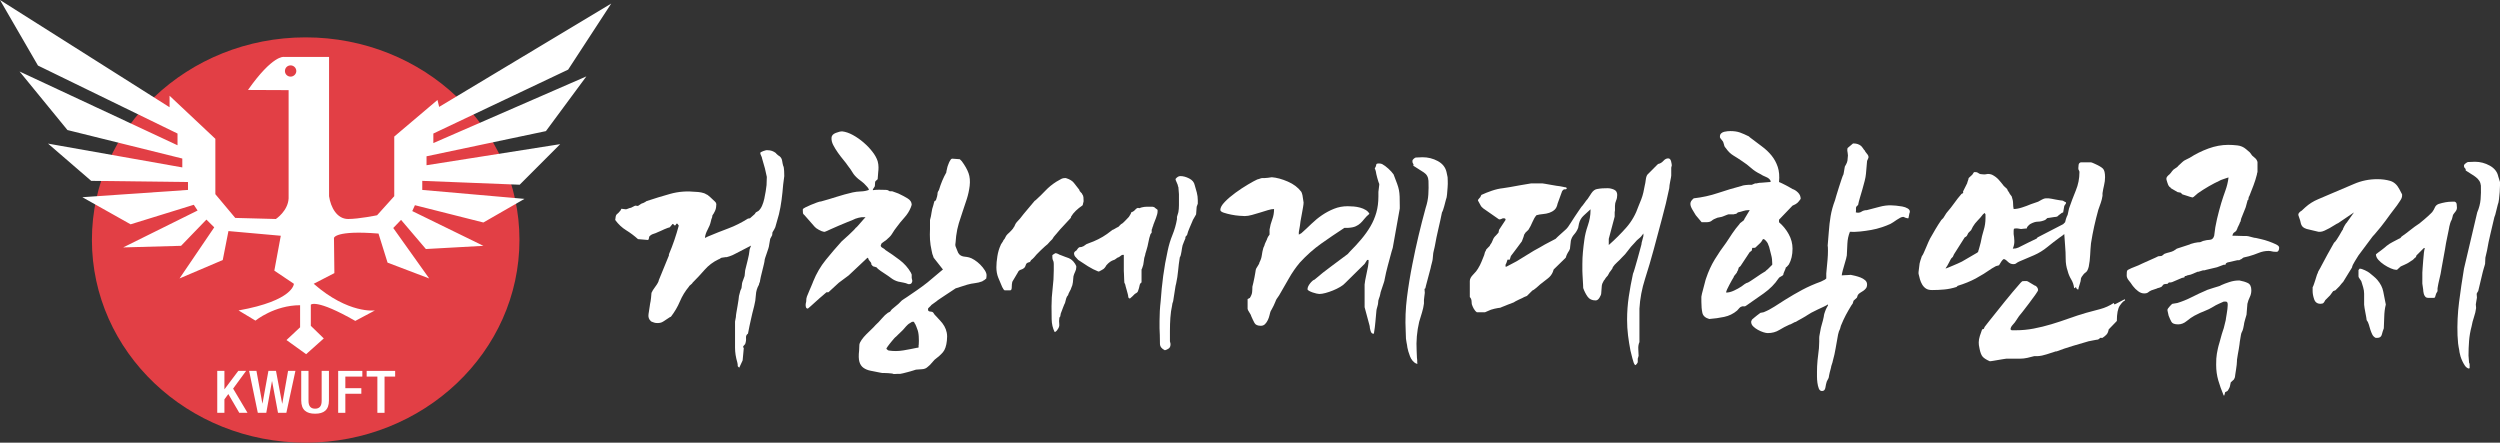 <?xml version="1.0" encoding="utf-8"?>
<!-- Generator: Adobe Illustrator 16.0.0, SVG Export Plug-In . SVG Version: 6.00 Build 0)  -->
<!DOCTYPE svg PUBLIC "-//W3C//DTD SVG 1.1//EN" "http://www.w3.org/Graphics/SVG/1.1/DTD/svg11.dtd">
<svg version="1.1" id="레이어_1" xmlns="http://www.w3.org/2000/svg" xmlns:xlink="http://www.w3.org/1999/xlink" x="0px"
	 y="0px" width="475.965px" height="84.278px" viewBox="0 0 475.965 84.278" enable-background="new 0 0 475.965 84.278"
	 xml:space="preserve">
<rect x="0" y="0" width="475.965" height="84.278" fill="#333333" stroke="none"/>
<path fill="#E23F45" d="M17.499,45.662c0-21.241,18.22-38.548,40.685-38.548c22.47,0,40.713,17.307,40.713,38.548
	c0,21.354-18.243,38.616-40.713,38.616C35.719,84.278,17.499,67.015,17.499,45.662"/>
<path fill="#FFFFFF" d="M103.936,24.962l7.701-10.418L82.503,27.239v-1.815l25.661-12.166l8.208-12.582L83.608,20.35l-0.316-1.319
	l-8.231,6.968v11.353l-3.269,3.631c0,0-3.45,0.711-5.513,0.711c-2.12,0-3.315-2.199-3.631-4.342V10.835h-8.614
	c0,0-2.108-0.407-6.821,6.291l7.735,0.034v20.61c-0.124,2.412-2.425,3.924-2.425,3.924l-7.734-0.204l-3.788-4.521V26.427
	l-8.716-8.196v2.187L0,0l7.227,12.481l26.569,12.943v2.232L3.721,13.608l9.121,11.15l21.867,5.424v1.691L9.144,27.34l8.214,7.092
	l18.434,0.226v1.5l-20.114,1.387l9.189,5.163l12.03-3.721l0.721,1.094l-14.166,7.024l11.021-0.304l4.825-4.995l1.489,1.477
	l-6.607,9.73l8.23-3.508l1.083-5.512l9.966,0.891l-1.229,6.641l3.721,2.503c0,0,0,3.19-10.531,5.074l3.214,1.938
	c0,0,3.596-2.931,8.501-2.931v4.205l-2.594,2.424l3.744,2.694l3.359-2.999l-2.468-2.401v-4.024c0,0,0.98-1.195,8.467,3.089
	l3.743-1.995c0,0-5.04,0.721-11.658-5.074l3.935-2.029l-0.079-6.709c0,0,0.27-1.487,8.478-0.822l1.726,5.535l7.926,3.011
	l-6.844-9.606l1.488-1.545l4.724,5.548l10.948-0.608l-13.541-6.619l0.508-1.116l13.033,3.292l7.825-4.498l-19.461-1.702v-1.726
	l18.547,0.734l7.712-7.724l-25.447,4.014v-1.702L103.936,24.962z M55.331,14.589c-0.62,0-1.083-0.485-1.083-1.06
	c0-0.608,0.463-1.082,1.083-1.082c0.575,0,1.082,0.474,1.082,1.082C56.413,14.104,55.906,14.589,55.331,14.589"/>
<polygon fill="#FFFFFF" points="41.361,70.613 42.726,70.613 42.726,74.097 42.749,74.097 45.364,70.613 46.853,70.613 
	44.383,73.984 47.124,78.595 45.555,78.595 43.469,75.021 42.726,76.036 42.726,78.595 41.361,78.595 "/>
<polygon fill="#FFFFFF" points="47.427,70.613 48.825,70.613 49.952,76.814 49.975,76.814 51.103,70.613 52.546,70.613 
	53.719,76.848 53.741,76.848 54.846,70.613 56.244,70.613 54.519,78.595 52.929,78.595 51.802,72.575 51.779,72.575 50.697,78.595 
	49.085,78.595 "/>
<path fill="#FFFFFF" d="M58.736,70.613v5.728c0,1.004,0.44,1.466,1.251,1.466c0.812,0,1.252-0.462,1.252-1.466v-5.728h1.387v5.615
	c0,1.849-0.981,2.536-2.639,2.536c-1.634,0-2.638-0.688-2.638-2.536v-5.615H58.736z"/>
<polygon fill="#FFFFFF" points="64.384,70.613 68.984,70.613 68.984,71.696 65.748,71.696 65.748,73.905 68.793,73.905 
	68.793,74.965 65.748,74.965 65.748,78.595 64.384,78.595 "/>
<polygon fill="#FFFFFF" points="71.848,71.696 69.807,71.696 69.807,70.613 75.231,70.613 75.231,71.696 73.212,71.696 
	73.212,78.595 71.848,78.595 "/>
<path fill="#FFFFFF" d="M140.209,59.45c0.071-0.393,0.142-0.804,0.214-1.231c0.072-0.429,0.134-0.821,0.188-1.179
	c0.053-0.356,0.08-0.589,0.08-0.696c0-0.07,0.044-0.24,0.134-0.509c0.089-0.268,0.134-0.437,0.134-0.509l0.214-0.481l0.107-0.911
	c0-0.07,0.08-0.312,0.241-0.723c0.161-0.41,0.241-0.634,0.241-0.67l0.107-1.069c0.143-0.645,0.303-1.295,0.483-1.956
	c0.178-0.66,0.302-1.348,0.374-2.063l0.268-0.696l-3.213,1.66c-0.179,0.107-0.474,0.233-0.884,0.375
	c-0.411,0.144-0.652,0.197-0.723,0.161l-0.75,0.107c-0.072,0-0.179,0.053-0.321,0.161c-0.144,0.106-0.25,0.16-0.322,0.16
	c-1.036,0.5-1.91,1.16-2.624,1.981c-0.715,0.821-1.482,1.643-2.303,2.464c0,0.071-0.116,0.196-0.348,0.375
	c-0.233,0.179-0.348,0.304-0.348,0.374c-0.715,0.857-1.286,1.795-1.714,2.812c-0.429,1.019-1,1.991-1.714,2.92l-0.161,0.053
	c-0.464,0.286-0.883,0.563-1.258,0.83c-0.375,0.269-0.867,0.367-1.473,0.295c-0.072,0-0.233-0.044-0.483-0.134
	c-0.25-0.089-0.393-0.151-0.428-0.188c-0.393-0.356-0.545-0.812-0.455-1.365c0.089-0.554,0.169-1.08,0.241-1.58l0.054-0.375
	c0.071-0.286,0.133-0.679,0.187-1.179c0.053-0.499,0.08-0.803,0.08-0.91c0.035-0.107,0.125-0.276,0.268-0.509
	c0.142-0.231,0.303-0.464,0.482-0.696c0.178-0.231,0.33-0.464,0.455-0.696c0.125-0.231,0.188-0.401,0.188-0.509l1.928-4.713v-0.215
	c0.393-0.928,0.741-1.838,1.044-2.731c0.303-0.892,0.581-1.802,0.831-2.731l-0.268-0.375h-0.161l-0.214,0.321h-0.214l-0.161-0.214
	l-0.161-0.054l-0.535,0.643c-0.036,0-0.161,0.036-0.375,0.107c-0.215,0.072-0.438,0.161-0.67,0.268
	c-0.232,0.107-0.464,0.215-0.696,0.321c-0.233,0.107-0.402,0.18-0.509,0.215c-0.286,0.143-0.58,0.259-0.884,0.348
	c-0.303,0.09-0.562,0.26-0.776,0.509l-0.107,0.536l-0.161,0.106l-1.875-0.16c-0.714-0.643-1.464-1.205-2.249-1.688
	c-0.786-0.481-1.482-1.133-2.088-1.955l0.053-0.374c0.035-0.393,0.134-0.644,0.294-0.75c0.161-0.107,0.383-0.339,0.67-0.696
	l0.161-0.321l0.857,0.106c0.07,0,0.214-0.044,0.428-0.134c0.214-0.089,0.356-0.134,0.429-0.134c0.07,0,0.231-0.071,0.482-0.214
	c0.249-0.143,0.392-0.215,0.428-0.215l0.535,0.054l0.643-0.428c0.143-0.035,0.286-0.089,0.429-0.161
	c0.285-0.143,0.463-0.249,0.535-0.321c1.5-0.5,3.017-0.964,4.553-1.393c1.535-0.429,3.16-0.553,4.874-0.375
	c0.249,0,0.58,0.036,0.99,0.107c0.41,0.071,0.741,0.196,0.991,0.375c0.107,0,0.348,0.169,0.723,0.509s0.652,0.598,0.83,0.776
	c0.178,0.143,0.286,0.295,0.322,0.455c0.035,0.161,0.035,0.295,0,0.401c0,0.357-0.081,0.706-0.241,1.045
	c-0.161,0.34-0.313,0.599-0.455,0.776c-0.036,0.072-0.054,0.152-0.054,0.241c0,0.09-0.019,0.17-0.054,0.241
	c-0.035,0.106-0.071,0.196-0.107,0.268l-0.107,0.429c-0.107,0.5-0.313,1.027-0.616,1.58c-0.303,0.554-0.473,1.08-0.509,1.579
	l0.536-0.268c1.357-0.57,2.66-1.089,3.91-1.553c1.249-0.464,2.499-1.089,3.749-1.875l0.375-0.054l0.91-0.803l0.215-0.321
	l0.482-0.269c0.285-0.249,0.517-0.579,0.696-0.99c0.178-0.41,0.321-0.857,0.428-1.339c0.108-0.482,0.196-0.955,0.268-1.42
	c0.071-0.463,0.125-0.856,0.161-1.178l0.053-1.554c-0.214-1.106-0.482-2.159-0.803-3.159l-0.107-0.375
	c0-0.108-0.054-0.268-0.161-0.482c-0.072-0.143-0.125-0.268-0.16-0.375v-0.215c0-0.071,0.187-0.178,0.562-0.321
	s0.651-0.196,0.83-0.161c0.571,0,1.089,0.18,1.553,0.536c0.035,0.072,0.098,0.143,0.188,0.214c0.088,0.072,0.169,0.143,0.241,0.214
	l0.321,0.215c0.25,0.214,0.402,0.5,0.455,0.857c0.054,0.357,0.116,0.661,0.188,0.91c0.107,0.179,0.169,0.518,0.187,1.018
	c0.018,0.5,0.027,0.822,0.027,0.964l-0.214,1.66c-0.072,0.929-0.17,1.874-0.295,2.839c-0.125,0.964-0.294,1.893-0.509,2.785
	l-0.696,2.463c-0.036,0.072-0.072,0.144-0.107,0.215c-0.036,0.071-0.072,0.143-0.107,0.214c-0.072,0.107-0.126,0.197-0.161,0.268
	l-0.161,0.269l-0.053,0.535l-0.375,0.696c0,0.072-0.036,0.277-0.107,0.616c-0.072,0.341-0.107,0.545-0.107,0.615
	c0,0.107-0.046,0.304-0.134,0.59c-0.09,0.286-0.187,0.58-0.295,0.884c-0.107,0.304-0.205,0.589-0.294,0.856
	c-0.09,0.268-0.134,0.455-0.134,0.563c0,0.106-0.045,0.347-0.134,0.722c-0.09,0.375-0.187,0.778-0.295,1.205
	c-0.107,0.429-0.205,0.83-0.294,1.205c-0.09,0.375-0.134,0.599-0.134,0.67c0,0.143-0.036,0.286-0.107,0.429
	c-0.072,0.143-0.107,0.268-0.107,0.375c-0.358,0.607-0.554,1.268-0.589,1.981c-0.036,0.714-0.144,1.411-0.322,2.088
	c-0.143,0.501-0.259,0.956-0.348,1.366c-0.089,0.411-0.179,0.804-0.268,1.179c-0.089,0.374-0.179,0.776-0.267,1.205
	c-0.09,0.428-0.188,0.929-0.295,1.499c-0.286,0.18-0.411,0.455-0.375,0.83c0.035,0.375-0.018,0.76-0.161,1.151l-0.374,0.429v0.161
	l0.107,0.214l-0.215,2.303L140.746,70c-0.215-0.143-0.313-0.276-0.295-0.401c0.018-0.126-0.009-0.33-0.08-0.616
	c-0.286-0.964-0.429-1.884-0.429-2.758v-2.812v-2.196l0.161-0.857C140.103,60.146,140.137,59.843,140.209,59.45"/>
<path fill="#FFFFFF" d="M153.626,56.451c0.088-0.214,0.222-0.535,0.401-0.964c0-0.035,0.045-0.143,0.134-0.321
	c0.089-0.179,0.178-0.384,0.268-0.616c0.089-0.231,0.179-0.446,0.268-0.643s0.134-0.313,0.134-0.348
	c0.607-1.5,1.401-2.856,2.383-4.071c0.982-1.213,1.99-2.392,3.026-3.534c0.072-0.071,0.25-0.232,0.536-0.482
	c0.285-0.249,0.58-0.518,0.884-0.804c0.303-0.285,0.579-0.553,0.83-0.803c0.249-0.25,0.392-0.41,0.428-0.482
	c0.071-0.035,0.196-0.151,0.375-0.348c0.178-0.196,0.366-0.41,0.563-0.644c0.195-0.231,0.383-0.445,0.562-0.643
	c0.178-0.195,0.303-0.329,0.375-0.401h-0.214c-0.286-0.035-0.652,0-1.098,0.107c-0.447,0.106-0.83,0.25-1.152,0.428
	c-0.214,0.072-0.572,0.215-1.071,0.429c-0.501,0.215-1.036,0.438-1.607,0.67c-0.571,0.232-1.098,0.464-1.58,0.696
	s-0.83,0.384-1.044,0.455h-0.161c-0.25-0.035-0.571-0.161-0.964-0.375s-0.661-0.41-0.803-0.589l-1.928-2.196
	c-0.18-0.143-0.277-0.268-0.295-0.375c-0.018-0.106-0.027-0.249-0.027-0.429v-0.321c0-0.07,0.152-0.188,0.455-0.348
	c0.304-0.161,0.652-0.321,1.045-0.483c0.392-0.159,0.777-0.311,1.152-0.454c0.374-0.143,0.651-0.214,0.83-0.214
	c1.035-0.285,2.026-0.58,2.972-0.884c0.946-0.303,1.955-0.58,3.026-0.83c0.464-0.107,0.982-0.169,1.553-0.188
	c0.571-0.018,1.089-0.115,1.554-0.295c-0.036-0.177-0.143-0.365-0.322-0.563c-0.179-0.195-0.303-0.329-0.375-0.401
	c-0.107-0.143-0.33-0.349-0.669-0.616c-0.34-0.267-0.563-0.437-0.669-0.509c-0.501-0.428-0.857-0.83-1.072-1.205
	c-0.214-0.375-0.518-0.811-0.91-1.312c-0.215-0.321-0.501-0.696-0.857-1.125c-0.358-0.428-0.706-0.883-1.045-1.365
	c-0.34-0.482-0.634-0.964-0.884-1.446c-0.25-0.483-0.356-0.955-0.321-1.42c0.035-0.392,0.303-0.687,0.804-0.883
	c0.499-0.196,0.91-0.295,1.231-0.295c0.643,0.072,1.321,0.304,2.036,0.696c0.713,0.393,1.392,0.866,2.035,1.419
	c0.643,0.555,1.205,1.144,1.687,1.768c0.482,0.625,0.812,1.224,0.991,1.794c0.107,0.393,0.16,0.777,0.16,1.152
	s-0.018,0.669-0.053,0.884l-0.107,1.392c-0.072,0.072-0.17,0.161-0.295,0.268s-0.187,0.196-0.187,0.268l-0.054,0.803l-0.375,0.589
	v0.161c0.429-0.071,0.848-0.098,1.259-0.08c0.41,0.019,0.83,0.026,1.259,0.026l0.321,0.054l0.375,0.214h0.482
	c0.071,0.036,0.294,0.116,0.669,0.241c0.375,0.126,0.651,0.241,0.831,0.349c0.392,0.179,0.856,0.428,1.392,0.749
	c0.536,0.322,0.803,0.732,0.803,1.232l-0.16,0.481c-0.286,0.715-0.697,1.366-1.232,1.955c-0.535,0.589-1.036,1.205-1.5,1.848
	c-0.286,0.357-0.545,0.732-0.776,1.125c-0.233,0.394-0.527,0.732-0.884,1.018c-0.072,0.107-0.268,0.268-0.589,0.482
	c-0.322,0.214-0.518,0.357-0.589,0.429l-0.161,0.374c-0.036,0.18,0.089,0.349,0.375,0.509c0.285,0.161,0.464,0.295,0.535,0.402
	c0.892,0.571,1.786,1.196,2.679,1.874c0.892,0.679,1.606,1.482,2.142,2.41l0.16,0.375v0.643l0.108,0.482v0.161
	c-0.073,0.356-0.251,0.535-0.536,0.535h-0.214c-0.322-0.143-0.643-0.241-0.964-0.295c-0.321-0.054-0.643-0.115-0.964-0.188
	c-0.501-0.142-0.938-0.356-1.313-0.643c-0.375-0.285-0.759-0.553-1.151-0.803c-0.179-0.107-0.473-0.304-0.884-0.59
	c-0.411-0.285-0.652-0.499-0.723-0.643c-0.25-0.107-0.447-0.168-0.589-0.188c-0.143-0.018-0.304-0.169-0.482-0.455
	c0.071-0.107,0-0.275-0.214-0.509c-0.214-0.231-0.322-0.419-0.322-0.563l-0.16-0.16l-3.589,3.374l-1.874,1.393l-1.982,1.82h-0.375
	l-0.803,0.696c-0.107,0.072-0.287,0.224-0.536,0.456c-0.25,0.232-0.527,0.481-0.83,0.749c-0.304,0.268-0.581,0.519-0.83,0.75
	c-0.25,0.232-0.428,0.384-0.536,0.455c-0.179,0-0.294-0.071-0.348-0.214c-0.053-0.143-0.08-0.295-0.08-0.455
	c0-0.161,0.035-0.384,0.107-0.67C153.492,56.986,153.536,56.665,153.626,56.451 M163.614,65.609c0.036-0.249,0.179-0.553,0.429-0.91
	c0.25-0.356,0.544-0.705,0.884-1.045c0.339-0.339,0.669-0.66,0.991-0.964c0.321-0.303,0.57-0.563,0.75-0.776
	c0.428-0.393,0.838-0.821,1.231-1.285s0.768-0.821,1.125-1.071l0.428-0.215l0.322-0.428l1.285-1.071l0.643-0.644
	c0.071-0.035,0.214-0.133,0.429-0.294c0.214-0.16,0.392-0.276,0.535-0.347c0.678-0.465,1.33-0.912,1.955-1.34
	c0.624-0.429,1.276-0.91,1.955-1.446l2.678-2.25l0.268-0.214l-1.768-2.249c-0.072-0.179-0.125-0.339-0.161-0.482
	c-0.071-0.143-0.116-0.285-0.133-0.429c-0.019-0.142-0.046-0.268-0.081-0.375c-0.179-0.785-0.286-1.499-0.321-2.142
	c-0.036-0.644-0.036-1.321,0-2.036v-1.714c0.142-0.499,0.241-0.972,0.294-1.419c0.054-0.447,0.17-0.919,0.348-1.419
	c0-0.071,0.035-0.215,0.108-0.429l0.107-0.321l0.268-0.161c0.071-0.178,0.142-0.41,0.214-0.696c0.071-0.285,0.107-0.535,0.107-0.749
	c0.035-0.107,0.071-0.196,0.107-0.269c0.035-0.069,0.071-0.124,0.107-0.16c0.035-0.034,0.054-0.071,0.054-0.107
	c0.178-0.606,0.383-1.187,0.616-1.74c0.231-0.554,0.49-1.08,0.776-1.581c0-0.142,0.035-0.338,0.107-0.588
	c0.071-0.25,0.108-0.411,0.108-0.483c0.035-0.071,0.08-0.196,0.133-0.374c0.054-0.179,0.125-0.357,0.215-0.536
	c0.088-0.178,0.178-0.33,0.267-0.456c0.089-0.124,0.188-0.187,0.295-0.187l1.446,0.107l0.161,0.161l0.214,0.214
	c0.606,0.822,1.035,1.58,1.285,2.276c0.25,0.697,0.321,1.509,0.215,2.438c-0.107,0.857-0.287,1.679-0.536,2.464
	c-0.25,0.786-0.509,1.563-0.776,2.33c-0.269,0.769-0.519,1.535-0.75,2.303c-0.233,0.768-0.402,1.58-0.509,2.438l-0.107,1.178
	c-0.072,0.321-0.072,0.589,0,0.804c0.071,0.214,0.178,0.481,0.321,0.803c0.107,0.322,0.232,0.555,0.375,0.696
	c0.142,0.144,0.303,0.251,0.482,0.321c0.178,0.072,0.383,0.117,0.616,0.135c0.232,0.019,0.49,0.063,0.777,0.134
	c0.285,0.071,0.624,0.232,1.017,0.481c0.393,0.251,0.758,0.545,1.098,0.884c0.339,0.34,0.634,0.706,0.884,1.099
	c0.249,0.393,0.356,0.749,0.321,1.07l-0.053,0.482c-0.073,0.072-0.161,0.144-0.268,0.214c-0.072,0.072-0.153,0.126-0.241,0.161
	c-0.09,0.036-0.17,0.09-0.241,0.161c-0.465,0.179-0.937,0.294-1.42,0.348c-0.482,0.054-0.973,0.152-1.472,0.295l-2.196,0.696
	c-0.143,0.106-0.384,0.268-0.723,0.481c-0.34,0.215-0.706,0.455-1.099,0.724c-0.393,0.268-0.768,0.518-1.124,0.749
	c-0.357,0.232-0.589,0.402-0.696,0.509l-0.964,0.696c-0.072,0.107-0.188,0.232-0.348,0.375c-0.161,0.144-0.26,0.25-0.295,0.321
	v0.107c-0.036,0.286,0.107,0.438,0.428,0.455c0.322,0.019,0.518,0.099,0.589,0.241l0.215,0.321c0.392,0.429,0.75,0.813,1.071,1.151
	c0.321,0.34,0.589,0.696,0.803,1.071c0.215,0.375,0.366,0.785,0.456,1.231c0.088,0.447,0.097,0.956,0.026,1.526
	c-0.107,1-0.357,1.732-0.749,2.196c-0.394,0.464-0.93,0.945-1.607,1.446l-0.857,0.964l-0.428,0.375
	c-0.287,0.285-0.662,0.437-1.125,0.455c-0.465,0.018-0.84,0.044-1.125,0.08c-0.107,0.035-0.304,0.1-0.589,0.188
	c-0.286,0.089-0.598,0.179-0.937,0.268c-0.34,0.089-0.653,0.17-0.938,0.241c-0.286,0.071-0.464,0.107-0.535,0.107h-0.536
	c-0.179,0-0.34,0.008-0.482,0.026c-0.143,0.018-0.25,0.009-0.321-0.026c-0.036-0.036-0.143-0.063-0.322-0.079
	c-0.179-0.02-0.384-0.037-0.616-0.055c-0.232-0.019-0.447-0.027-0.642-0.027h-0.456l-0.321-0.053
	c-0.715-0.144-1.348-0.269-1.901-0.375c-0.554-0.107-1.018-0.295-1.393-0.563s-0.634-0.652-0.777-1.151
	c-0.143-0.501-0.16-1.215-0.053-2.143L163.614,65.609z M168.756,66.413c0.214,0.214,0.357,0.321,0.429,0.321
	c0.928,0.143,1.865,0.134,2.812-0.027c0.945-0.16,1.829-0.329,2.651-0.509c0.178,0.036,0.258-0.026,0.241-0.188
	c-0.019-0.159-0.009-0.294,0.027-0.401c0.035-0.429,0.035-0.945,0-1.553c-0.036-0.607-0.144-1.106-0.322-1.5
	c-0.036-0.107-0.08-0.231-0.134-0.375c-0.053-0.143-0.116-0.285-0.187-0.429c-0.107-0.142-0.197-0.303-0.268-0.481h-0.375
	c-0.143,0.071-0.286,0.16-0.428,0.268c-0.144,0.072-0.278,0.17-0.402,0.295c-0.126,0.125-0.224,0.223-0.294,0.294
	c-0.073,0.072-0.188,0.206-0.349,0.402c-0.16,0.196-0.348,0.393-0.562,0.589c-0.214,0.196-0.42,0.394-0.616,0.589
	c-0.197,0.197-0.33,0.331-0.402,0.401c-0.072,0.036-0.179,0.135-0.321,0.295c-0.143,0.161-0.295,0.34-0.456,0.536
	c-0.16,0.196-0.313,0.384-0.455,0.562c-0.143,0.18-0.25,0.321-0.321,0.429l-0.214,0.321L168.756,66.413z"/>
<path fill="#FFFFFF" d="M189.697,50.88c0-0.606,0.062-1.304,0.188-2.089c0.124-0.784,0.329-1.48,0.615-2.09
	c0-0.069,0.089-0.23,0.268-0.48c0.179-0.25,0.268-0.41,0.268-0.482c0.178-0.178,0.303-0.365,0.375-0.563
	c0.071-0.195,0.214-0.401,0.428-0.615c0.178-0.143,0.41-0.366,0.696-0.67c0.286-0.303,0.429-0.49,0.429-0.563
	c0.107-0.105,0.205-0.284,0.295-0.534c0.088-0.25,0.401-0.643,0.937-1.179c0.463-0.606,0.928-1.178,1.392-1.714
	c0.464-0.535,0.928-1.089,1.393-1.66l0.16-0.107c0.679-0.606,1.313-1.224,1.902-1.849c0.589-0.624,1.276-1.186,2.062-1.687
	c0.285-0.142,0.553-0.294,0.803-0.455c0.249-0.161,0.536-0.241,0.857-0.241h0.161c0.714,0.215,1.223,0.518,1.526,0.911
	c0.303,0.394,0.651,0.84,1.045,1.339c0,0.144,0.088,0.295,0.267,0.455c0.179,0.161,0.268,0.277,0.268,0.349
	c0.143,0.179,0.223,0.384,0.241,0.616s0.027,0.455,0.027,0.669v0.107c0,0.071-0.036,0.214-0.107,0.429
	c-0.036,0.106-0.054,0.196-0.054,0.268l-0.107,0.106c-0.428,0.286-0.83,0.608-1.205,0.965c-0.375,0.357-0.688,0.749-0.937,1.178
	v0.16l-2.035,2.196l-1.232,1.446l-0.268,0.429c-0.072,0.072-0.223,0.224-0.455,0.455c-0.233,0.232-0.384,0.401-0.455,0.509
	c-0.072,0.036-0.233,0.17-0.482,0.401c-0.251,0.233-0.518,0.482-0.804,0.75s-0.554,0.536-0.803,0.804
	c-0.25,0.268-0.411,0.455-0.482,0.563c-0.072,0.07-0.17,0.17-0.295,0.294c-0.125,0.126-0.223,0.206-0.295,0.241l-0.106,0.215
	c-0.072,0.106-0.144,0.16-0.215,0.16c-0.357,0.072-0.571,0.224-0.642,0.455c-0.072,0.232-0.143,0.402-0.215,0.509
	c-0.179,0.215-0.42,0.367-0.723,0.455c-0.304,0.09-0.509,0.277-0.616,0.563l-1.017,1.714c-0.036,0.072-0.054,0.161-0.054,0.269
	c-0.036,0.106-0.053,0.232-0.053,0.374c0,0.072-0.009,0.26-0.027,0.563c-0.019,0.303-0.117,0.455-0.295,0.455h-1.071l-0.214-0.214
	l-0.107-0.214c-0.036-0.035-0.072-0.089-0.107-0.161c-0.287-0.643-0.545-1.259-0.777-1.848
	C189.812,52.247,189.697,51.595,189.697,50.88 M200.195,58.325c0-1.143,0.07-2.284,0.213-3.427s0.215-2.285,0.215-3.428v-1.232
	c0-0.286-0.045-0.499-0.134-0.643c-0.09-0.144-0.134-0.356-0.134-0.644v-0.375c0.071-0.034,0.142-0.088,0.214-0.16
	c0.143-0.07,0.25-0.142,0.322-0.215c0.214,0,0.41,0.055,0.589,0.162c0.178,0.106,0.339,0.179,0.482,0.213
	c0.321,0.145,0.597,0.25,0.83,0.322c0.232,0.072,0.455,0.152,0.67,0.241c0.214,0.09,0.419,0.214,0.615,0.375
	c0.196,0.16,0.402,0.401,0.616,0.723l0.214,0.429v0.214c0,0.286-0.071,0.571-0.214,0.857s-0.25,0.571-0.321,0.856
	c-0.036,0.394-0.072,0.777-0.107,1.15c-0.036,0.375-0.143,0.743-0.321,1.1c0,0.036-0.027,0.116-0.081,0.241
	c-0.053,0.125-0.125,0.259-0.214,0.401c-0.09,0.143-0.161,0.286-0.214,0.429c-0.054,0.143-0.081,0.232-0.081,0.268
	c-0.179,0.179-0.303,0.401-0.375,0.669c-0.072,0.267-0.143,0.545-0.214,0.83c-0.036,0.036-0.089,0.144-0.16,0.321
	c-0.073,0.18-0.153,0.385-0.241,0.615c-0.09,0.233-0.17,0.448-0.242,0.644c-0.071,0.196-0.125,0.331-0.16,0.401l-0.107,0.59
	l-0.161,0.214c-0.072,0.465-0.08,0.875-0.027,1.232c0.054,0.356-0.063,0.714-0.348,1.07c0,0.036-0.072,0.126-0.214,0.269
	c-0.072,0.071-0.143,0.125-0.214,0.16h-0.108c-0.357-0.714-0.544-1.517-0.562-2.41C200.203,59.897,200.195,59.075,200.195,58.325
	 M213.691,48.524c-0.072,0-0.206,0.08-0.402,0.241c-0.196,0.16-0.33,0.241-0.401,0.241c-0.072,0-0.206,0.08-0.402,0.241
	c-0.197,0.16-0.33,0.24-0.402,0.24c-0.5,0.144-0.982,0.482-1.446,1.018l-0.16,0.269c-0.072,0.071-0.126,0.143-0.161,0.214
	l-0.214,0.214c-0.108,0.072-0.241,0.152-0.402,0.241c-0.161,0.09-0.313,0.17-0.455,0.241h-0.161
	c-0.642-0.249-1.295-0.58-1.955-0.991c-0.661-0.41-1.277-0.812-1.848-1.205c-0.25-0.249-0.446-0.463-0.589-0.643
	c-0.143-0.178-0.214-0.41-0.214-0.696c0.107-0.214,0.214-0.339,0.322-0.375c0.106-0.035,0.195-0.124,0.267-0.268
	c0.214-0.321,0.402-0.473,0.563-0.455c0.16,0.019,0.383-0.045,0.669-0.188l0.536-0.375l0.535-0.214
	c0.536-0.179,1.107-0.42,1.714-0.724c0.607-0.303,1.16-0.633,1.66-0.99c0.072-0.071,0.25-0.205,0.536-0.402
	c0.285-0.195,0.463-0.33,0.536-0.401c0.071,0,0.249-0.089,0.535-0.268c0.285-0.179,0.464-0.268,0.536-0.268l0.536-0.536l0.267-0.16
	c0.142-0.107,0.366-0.322,0.67-0.644c0.302-0.321,0.49-0.517,0.562-0.589c0-0.035,0.071-0.151,0.214-0.348s0.214-0.367,0.214-0.509
	l0.161-0.054l0.375-0.215l0.429-0.428c0.178-0.143,0.329-0.188,0.455-0.134c0.124,0.053,0.276,0.026,0.455-0.081l0.214-0.054
	c0.286-0.07,0.563-0.106,0.83-0.106h0.777h0.375c0.071,0,0.196,0.036,0.375,0.106c0,0.036,0.107,0.126,0.321,0.269
	c0.107,0.071,0.196,0.143,0.268,0.213v0.322c0,0.286-0.099,0.688-0.294,1.205c-0.197,0.519-0.367,0.956-0.509,1.313
	c0,0.072-0.036,0.188-0.108,0.348c-0.071,0.161-0.107,0.277-0.107,0.349l-0.107,0.268v0.535l-0.214,0.269
	c-0.179,0.5-0.313,1.009-0.402,1.526c-0.089,0.518-0.223,1.063-0.402,1.633c0,0.036-0.035,0.152-0.107,0.349
	c-0.071,0.196-0.106,0.348-0.106,0.455c-0.144,0.357-0.233,0.769-0.269,1.232c-0.035,0.464-0.143,0.91-0.321,1.339l-0.107,0.214
	v2.464c-0.179,0.107-0.295,0.268-0.348,0.481c-0.054,0.215-0.099,0.411-0.134,0.59l-0.214,0.643
	c-0.072,0.143-0.179,0.25-0.321,0.321c-0.143,0.072-0.251,0.143-0.322,0.214c-0.072,0.072-0.206,0.206-0.401,0.402
	c-0.197,0.195-0.349,0.33-0.456,0.401c-0.179,0-0.286-0.089-0.321-0.268c-0.036-0.179-0.054-0.303-0.054-0.375
	c0-0.035-0.026-0.143-0.08-0.321c-0.053-0.179-0.107-0.375-0.161-0.59c-0.053-0.214-0.107-0.402-0.16-0.562
	c-0.054-0.161-0.08-0.259-0.08-0.295c0-0.107-0.037-0.231-0.108-0.375l-0.107-0.214c0-0.035-0.009-0.161-0.027-0.375
	c-0.018-0.215-0.027-0.438-0.027-0.67c0-0.231-0.009-0.464-0.026-0.696c-0.018-0.231-0.027-0.401-0.027-0.509v-3.053H213.691z
	 M220.761,61.056c0-0.606,0.018-1.223,0.053-1.848c0.035-0.624,0.089-1.24,0.161-1.848c0.107-1.606,0.268-3.213,0.482-4.82
	c0.214-1.606,0.5-3.214,0.857-4.82c0.214-1.035,0.517-2.035,0.91-2.999s0.679-1.963,0.857-2.999v-0.429
	c0-0.035,0.045-0.188,0.135-0.455c0.088-0.268,0.133-0.419,0.133-0.455c0.072-0.43,0.107-0.865,0.107-1.313v-1.365v-0.75
	c0-0.071-0.018-0.285-0.053-0.643c-0.036-0.356-0.054-0.59-0.054-0.696c-0.036-0.035-0.053-0.071-0.053-0.107
	c-0.036-0.035-0.054-0.125-0.054-0.268c0-0.035-0.072-0.206-0.214-0.51c-0.143-0.302-0.214-0.49-0.214-0.562v-0.107
	c0.285-0.357,0.589-0.536,0.91-0.536c0.536,0,1.098,0.153,1.687,0.455c0.589,0.304,0.937,0.723,1.045,1.26
	c0.142,0.464,0.276,0.938,0.401,1.418c0.125,0.483,0.188,0.975,0.188,1.474v0.644l-0.214,0.589c0,0.071-0.019,0.313-0.054,0.723
	c-0.036,0.411-0.054,0.652-0.054,0.724c0,0.035-0.116,0.24-0.348,0.615c-0.232,0.375-0.348,0.599-0.348,0.67
	c-0.179,0.429-0.366,0.866-0.562,1.313c-0.197,0.446-0.348,0.883-0.455,1.312l-0.215,0.268l-0.107,0.107v0.268
	c-0.072,0.18-0.16,0.394-0.267,0.643c-0.108,0.251-0.197,0.482-0.268,0.695c-0.072,0.287-0.143,0.689-0.215,1.206
	c-0.072,0.519-0.178,0.884-0.321,1.099c-0.143,0.893-0.25,1.74-0.321,2.544c-0.072,0.803-0.197,1.616-0.375,2.437l-0.107,0.429
	c-0.072,0.5-0.143,0.956-0.215,1.365c-0.071,0.411-0.143,0.866-0.213,1.366c0,0.107-0.037,0.25-0.108,0.428
	c-0.072,0.18-0.107,0.34-0.107,0.482c-0.179,0.822-0.295,1.634-0.348,2.437c-0.054,0.804-0.081,1.616-0.081,2.438v2.035
	c0,0.036,0.018,0.116,0.054,0.241c0.035,0.125,0.054,0.206,0.054,0.241v0.106c0,0.357-0.108,0.616-0.322,0.777
	c-0.214,0.16-0.464,0.276-0.749,0.348c-0.608-0.285-0.92-0.688-0.938-1.205s-0.027-1.079-0.027-1.688
	c0-0.035-0.009-0.24-0.026-0.615c-0.019-0.375-0.027-0.598-0.027-0.67V61.056z"/>
<path fill="#FFFFFF" d="M237.954,56.718c0.25-0.393,0.393-0.75,0.428-1.071c0.035-0.321,0.054-0.678,0.054-1.071
	c0.035-0.178,0.098-0.437,0.188-0.776c0.088-0.339,0.16-0.678,0.214-1.018c0.053-0.339,0.107-0.643,0.161-0.91
	c0.053-0.268,0.08-0.437,0.08-0.509c0-0.107,0.115-0.33,0.348-0.67c0.232-0.339,0.348-0.58,0.348-0.723
	c0.25-0.465,0.402-0.919,0.455-1.366c0.055-0.445,0.152-0.919,0.295-1.419l0.215-0.482c0-0.106,0.089-0.339,0.268-0.697
	c0.178-0.355,0.268-0.569,0.268-0.642l0.162-0.321l0.267-0.375v-0.964c0.106-0.678,0.276-1.32,0.509-1.928s0.348-1.268,0.348-1.981
	c-0.32,0-0.715,0.071-1.178,0.214c-0.465,0.143-0.956,0.295-1.473,0.455c-0.518,0.161-1.036,0.313-1.553,0.455
	c-0.518,0.144-0.974,0.215-1.366,0.215c-0.179,0-0.518-0.018-1.018-0.054c-0.5-0.035-1.017-0.107-1.553-0.215
	c-0.535-0.106-1.018-0.231-1.446-0.374c-0.429-0.143-0.642-0.322-0.642-0.536c0-0.429,0.285-0.938,0.856-1.526
	c0.571-0.59,1.25-1.169,2.036-1.74c0.784-0.571,1.57-1.089,2.356-1.554c0.785-0.463,1.374-0.786,1.768-0.964
	c0.107-0.035,0.232-0.071,0.375-0.107c0.107-0.035,0.204-0.071,0.295-0.107c0.088-0.035,0.168-0.054,0.24-0.054h0.482
	c0.214,0,0.428-0.017,0.643-0.053c0.249-0.035,0.499-0.071,0.75-0.107c0.928,0.072,1.945,0.348,3.053,0.83
	c1.106,0.482,1.963,1.134,2.57,1.955c0.035,0.107,0.071,0.196,0.107,0.268c0.071,0.215,0.107,0.34,0.107,0.375
	c0,0.107,0.035,0.34,0.106,0.696c0.071,0.357,0.107,0.589,0.107,0.696c0,0.18-0.036,0.482-0.107,0.91
	c-0.071,0.429-0.152,0.876-0.241,1.34s-0.17,0.901-0.24,1.312c-0.072,0.411-0.107,0.688-0.107,0.83l-0.214,1.232v0.481l0.481-0.268
	c0.643-0.57,1.285-1.169,1.929-1.794c0.643-0.624,1.32-1.179,2.035-1.66c0.714-0.482,1.473-0.884,2.275-1.205
	c0.804-0.321,1.669-0.482,2.598-0.482c0.356,0,0.741,0.019,1.152,0.054c0.409,0.036,0.812,0.107,1.205,0.214
	c0.392,0.107,0.749,0.26,1.071,0.455c0.321,0.197,0.553,0.438,0.695,0.724c-0.393,0.321-0.714,0.643-0.964,0.964
	s-0.5,0.599-0.75,0.83c-0.25,0.232-0.554,0.429-0.91,0.589c-0.357,0.161-0.856,0.26-1.5,0.294h-0.643c-1.535,1-3.008,2-4.418,2.999
	c-1.411,1-2.759,2.197-4.044,3.59c-0.786,0.929-1.491,1.946-2.115,3.053c-0.626,1.107-1.241,2.179-1.849,3.214l-0.481,0.695
	c-0.072,0.107-0.152,0.287-0.241,0.536c-0.09,0.25-0.196,0.491-0.32,0.723c-0.126,0.231-0.241,0.455-0.349,0.67
	c-0.107,0.214-0.179,0.34-0.215,0.375c-0.072,0.179-0.143,0.428-0.214,0.749c-0.072,0.322-0.179,0.635-0.321,0.937
	c-0.143,0.305-0.32,0.563-0.535,0.778c-0.215,0.214-0.482,0.321-0.804,0.321c-0.608,0-1.009-0.179-1.205-0.536
	c-0.197-0.356-0.402-0.785-0.616-1.285c0-0.107-0.117-0.339-0.348-0.696c-0.233-0.356-0.349-0.589-0.349-0.696v-1.875
	L237.954,56.718z M259.805,54.148c0-0.107,0.035-0.366,0.107-0.776c0.071-0.41,0.16-0.849,0.268-1.313s0.195-0.901,0.268-1.313
	c0.072-0.41,0.107-0.669,0.107-0.776v-0.482h-0.268l-0.482,0.75l-3.695,3.643c-0.214,0.25-0.536,0.5-0.964,0.749
	c-0.429,0.251-0.884,0.474-1.366,0.67c-0.481,0.196-0.956,0.357-1.419,0.481c-0.465,0.126-0.857,0.188-1.179,0.188
	c-0.107,0-0.286-0.026-0.535-0.08c-0.25-0.054-0.501-0.125-0.75-0.214c-0.25-0.089-0.474-0.188-0.67-0.295s-0.294-0.214-0.294-0.321
	c0-0.321,0.16-0.687,0.481-1.098s0.607-0.651,0.857-0.724c1.071-0.928,2.124-1.767,3.16-2.517c1.035-0.75,2.089-1.535,3.159-2.356
	l0.43-0.483c0.784-0.784,1.507-1.569,2.168-2.355c0.66-0.785,1.232-1.589,1.714-2.41c0.482-0.821,0.857-1.695,1.125-2.624
	s0.401-1.964,0.401-3.106v-0.857l0.161-1.339v-0.161c-0.036-0.071-0.09-0.214-0.161-0.428c-0.071-0.215-0.143-0.456-0.214-0.723
	c-0.072-0.268-0.134-0.517-0.188-0.75c-0.054-0.232-0.08-0.384-0.08-0.455c-0.072-0.322-0.134-0.491-0.188-0.509
	c-0.054-0.018,0.008-0.188,0.188-0.509l0.107-0.429c0.07-0.071,0.222-0.107,0.455-0.107c0.231,0,0.437,0.036,0.615,0.107
	c0.393,0.215,0.795,0.51,1.205,0.884c0.41,0.375,0.741,0.742,0.991,1.098c0.285,0.75,0.509,1.339,0.67,1.769
	c0.16,0.428,0.275,0.83,0.348,1.205c0.071,0.374,0.115,0.784,0.134,1.231c0.018,0.447,0.027,1.044,0.027,1.794v0.482l-1.34,7.498
	l-0.214,0.695c-0.25,0.93-0.491,1.822-0.723,2.679c-0.233,0.857-0.438,1.75-0.616,2.678c0,0.107-0.045,0.286-0.134,0.536
	c-0.09,0.25-0.18,0.518-0.268,0.803c-0.09,0.287-0.18,0.555-0.269,0.804c-0.089,0.25-0.134,0.429-0.134,0.536
	c-0.071,0.357-0.159,0.661-0.268,0.91c-0.107,0.25-0.16,0.535-0.16,0.856c0,0.144-0.054,0.394-0.161,0.75
	c-0.107,0.357-0.16,0.589-0.16,0.696c-0.072,0.679-0.135,1.366-0.188,2.062c-0.054,0.696-0.152,1.474-0.295,2.33h-0.161
	c-0.214,0-0.375-0.188-0.481-0.563c-0.107-0.375-0.16-0.669-0.16-0.884l-0.965-3.588V54.148z M267.625,62.985
	c-0.106-2.106-0.026-4.222,0.241-6.347c0.268-2.124,0.616-4.258,1.045-6.4c0.356-1.821,0.74-3.597,1.152-5.329
	c0.409-1.731,0.864-3.508,1.364-5.329c0.285-0.856,0.455-1.704,0.509-2.544c0.054-0.839,0.063-1.705,0.027-2.598
	c-0.036-0.714-0.331-1.249-0.884-1.607c-0.555-0.356-1.224-0.784-2.009-1.285c0.071-0.143,0.062-0.268-0.026-0.375
	c-0.09-0.107-0.134-0.249-0.134-0.429v-0.107c0-0.142,0.088-0.285,0.268-0.428c0.178-0.142,0.303-0.214,0.375-0.214l1.285-0.054
	c1.035,0,1.999,0.241,2.893,0.723c0.892,0.482,1.445,1.17,1.66,2.062l0.214,1.018c0,0.107,0.009,0.34,0.026,0.696
	c0.018,0.358,0.009,0.769-0.026,1.232c-0.036,0.464-0.072,0.91-0.107,1.339c-0.035,0.428-0.106,0.768-0.214,1.018
	c-0.036,0.106-0.08,0.276-0.134,0.509s-0.116,0.474-0.188,0.723c-0.072,0.25-0.144,0.482-0.214,0.696
	c-0.072,0.214-0.144,0.375-0.215,0.482c-0.214,1.071-0.446,2.134-0.696,3.187c-0.25,1.054-0.464,2.098-0.643,3.132
	c0,0.037-0.019,0.126-0.054,0.269c-0.036,0.144-0.071,0.295-0.106,0.456c-0.036,0.16-0.072,0.313-0.107,0.455
	c-0.036,0.143-0.054,0.232-0.054,0.268l-0.107,1.125c0,0.036-0.019,0.143-0.054,0.321s-0.08,0.356-0.134,0.535
	c-0.053,0.18-0.099,0.349-0.134,0.509c-0.036,0.161-0.054,0.26-0.054,0.295l-0.91,3.428c0,0.072-0.019,0.152-0.054,0.241
	c-0.036,0.089-0.054,0.17-0.054,0.241l-0.16,0.106l0.054,0.75c0,0.072-0.027,0.286-0.081,0.643c-0.053,0.357-0.08,0.589-0.08,0.696
	v0.696c-0.072,0.571-0.196,1.143-0.375,1.714s-0.357,1.16-0.535,1.768c-0.429,1.819-0.589,3.66-0.482,5.517l0.054,1.285
	c0.035,0.178,0.054,0.348,0.054,0.509v0.455c0.107,0.143,0.071,0.215-0.107,0.215c-0.286-0.107-0.535-0.288-0.75-0.537
	c-0.214-0.25-0.384-0.534-0.509-0.855s-0.232-0.635-0.321-0.938s-0.152-0.563-0.188-0.776c0-0.071-0.018-0.205-0.053-0.402
	c-0.036-0.195-0.072-0.383-0.107-0.563c-0.036-0.215-0.072-0.445-0.107-0.696L267.625,62.985z"/>
<path fill="#FFFFFF" d="M309.775,60.896c0-1.5,0.106-2.973,0.321-4.419c0.215-1.445,0.482-2.9,0.804-4.364
	c0.071-0.143,0.187-0.49,0.348-1.045c0.161-0.553,0.33-1.143,0.508-1.768c0.18-0.624,0.34-1.213,0.483-1.767
	c0.142-0.554,0.231-0.884,0.267-0.991c0-0.179,0.063-0.473,0.188-0.884c0.125-0.41,0.187-0.651,0.187-0.723v-0.482
	c-0.285,0.429-0.562,0.741-0.829,0.938s-0.563,0.491-0.884,0.884c-0.464,0.464-0.875,0.946-1.231,1.445
	c-0.357,0.501-0.75,0.947-1.18,1.34c-0.25,0.286-0.544,0.58-0.883,0.883c-0.34,0.305-0.615,0.616-0.83,0.938
	c0,0.144-0.125,0.367-0.375,0.67c-0.25,0.304-0.375,0.492-0.375,0.563l-0.214,0.375c-0.073,0.071-0.161,0.17-0.268,0.294
	c-0.107,0.126-0.197,0.261-0.268,0.402c-0.144,0.143-0.251,0.304-0.322,0.482c-0.071,0.106-0.125,0.214-0.16,0.32
	c-0.072,0.215-0.107,0.375-0.107,0.482c0,0.106-0.019,0.34-0.054,0.697c-0.035,0.356-0.053,0.588-0.053,0.695
	c0,0.18-0.107,0.446-0.322,0.803c-0.214,0.357-0.464,0.535-0.749,0.535c-0.679,0-1.188-0.24-1.526-0.723
	c-0.34-0.481-0.616-1.025-0.83-1.633c0-0.143-0.01-0.366-0.027-0.67c-0.019-0.303-0.036-0.624-0.055-0.964
	c-0.018-0.339-0.035-0.66-0.053-0.964c-0.018-0.303-0.026-0.526-0.026-0.67v-1.339c0-0.75,0.035-1.508,0.107-2.276
	c0.071-0.768,0.16-1.526,0.268-2.276c0.107-0.856,0.329-1.775,0.669-2.758c0.34-0.981,0.509-1.937,0.509-2.865v-0.215
	c-0.428,0.394-0.865,0.795-1.312,1.205c-0.447,0.411-0.741,0.92-0.884,1.526l-0.161,0.804c-0.179,0.465-0.428,0.875-0.749,1.232
	c-0.322,0.356-0.536,0.768-0.644,1.231c0,0.036-0.009,0.125-0.026,0.268c-0.019,0.144-0.036,0.295-0.054,0.455
	c-0.02,0.161-0.036,0.321-0.054,0.482c-0.019,0.16-0.026,0.26-0.026,0.295l-0.161,0.374c-0.321,0.465-0.535,0.911-0.643,1.34
	l-2.304,2.249l-0.16,0.483c-0.215,0.5-0.535,0.909-0.965,1.23c-0.428,0.321-0.909,0.696-1.445,1.125
	c-0.035,0.036-0.125,0.116-0.268,0.241s-0.294,0.259-0.455,0.402c-0.162,0.142-0.321,0.267-0.482,0.375
	c-0.16,0.105-0.259,0.159-0.294,0.159l-1.018,1.018l-0.537,0.215c-0.035,0.036-0.151,0.099-0.347,0.188
	c-0.197,0.089-0.411,0.187-0.643,0.294c-0.233,0.107-0.447,0.215-0.643,0.321c-0.197,0.107-0.313,0.179-0.349,0.214l-1.125,0.429
	c-0.214,0.107-0.41,0.188-0.589,0.241c-0.18,0.054-0.34,0.116-0.482,0.188c-0.143,0.072-0.268,0.126-0.374,0.161
	c-0.073,0-0.215,0.018-0.429,0.053c-0.215,0.036-0.438,0.081-0.67,0.135c-0.232,0.052-0.455,0.116-0.669,0.187
	c-0.215,0.072-0.34,0.126-0.375,0.161l-0.75,0.321h-1.554c-0.25-0.178-0.455-0.419-0.615-0.723c-0.161-0.304-0.277-0.58-0.349-0.83
	c0-0.179-0.019-0.402-0.054-0.67s-0.143-0.49-0.321-0.669v-3.053c0-0.393,0.215-0.804,0.644-1.232
	c0.428-0.429,0.73-0.803,0.91-1.125c0.285-0.463,0.509-0.9,0.669-1.312c0.161-0.41,0.33-0.83,0.509-1.259l0.161-0.589l0.16-0.269
	c0-0.142,0.135-0.329,0.402-0.562s0.401-0.402,0.401-0.509c0.215-0.25,0.384-0.554,0.509-0.911c0.125-0.356,0.33-0.66,0.616-0.91
	l0.48-0.536l0.108-0.535l1.232-1.875v-0.106c0-0.143-0.126-0.215-0.375-0.215c-0.144,0-0.269,0.036-0.375,0.107
	c-0.107,0.072-0.268,0.107-0.482,0.107l-2.999-2.089c-0.25-0.179-0.438-0.401-0.563-0.67c-0.126-0.267-0.277-0.544-0.455-0.83
	c0-0.142,0.089-0.294,0.268-0.455c0.179-0.16,0.268-0.295,0.268-0.401l0.107-0.215c0.606-0.285,1.276-0.553,2.009-0.803
	c0.731-0.25,1.437-0.41,2.115-0.482c0.321-0.035,0.776-0.107,1.366-0.214c0.589-0.107,1.178-0.215,1.767-0.321
	c0.59-0.107,1.33-0.232,2.223-0.375h2.143c0.035,0,0.215,0.027,0.536,0.081s0.678,0.116,1.07,0.188
	c0.393,0.072,0.759,0.134,1.099,0.188c0.339,0.054,0.544,0.08,0.615,0.08s0.259,0.036,0.563,0.107
	c0.303,0.072,0.509,0.107,0.616,0.107l0.161,0.16c-0.072,0.179-0.197,0.25-0.375,0.214c-0.18-0.035-0.357,0.09-0.536,0.375
	l-0.857,2.357c-0.106,0.535-0.303,0.929-0.589,1.178c-0.286,0.25-0.616,0.438-0.991,0.563s-0.775,0.206-1.204,0.241
	c-0.429,0.036-0.841,0.106-1.232,0.214c-0.286,0.321-0.544,0.759-0.776,1.313s-0.456,0.99-0.669,1.312
	c0,0.072-0.126,0.215-0.375,0.429c-0.251,0.215-0.375,0.357-0.375,0.429c-0.072,0.072-0.126,0.161-0.162,0.268
	c-0.07,0.215-0.105,0.34-0.105,0.375l-0.321,0.857c-0.073,0.071-0.18,0.214-0.323,0.428c-0.142,0.215-0.32,0.456-0.534,0.724
	c-0.215,0.268-0.429,0.554-0.643,0.856c-0.214,0.304-0.411,0.563-0.589,0.776l-0.215,0.696h-0.429l-0.215,0.644l-0.159,0.321v0.375
	h0.159l1.929-1.018l3.32-2.036c0.357-0.178,0.715-0.374,1.072-0.589c0.356-0.214,0.696-0.41,1.018-0.589l2.034-1.071l0.375-0.375
	c0.036-0.035,0.135-0.125,0.294-0.268c0.162-0.143,0.34-0.303,0.537-0.482c0.195-0.178,0.375-0.339,0.535-0.481
	c0.161-0.143,0.259-0.232,0.295-0.269l0.321-0.374c0.107-0.143,0.285-0.41,0.535-0.804c0.25-0.393,0.509-0.793,0.776-1.205
	c0.269-0.41,0.527-0.794,0.777-1.151c0.249-0.356,0.41-0.59,0.481-0.696c0.035-0.035,0.107-0.115,0.215-0.24s0.214-0.269,0.321-0.43
	c0.107-0.16,0.223-0.32,0.348-0.481s0.223-0.276,0.295-0.349c0.179-0.285,0.419-0.651,0.723-1.098s0.651-0.705,1.045-0.776
	c0.393-0.071,0.731-0.116,1.018-0.134c0.285-0.018,0.624-0.027,1.018-0.027c0.393,0,0.794,0.09,1.205,0.268
	c0.41,0.18,0.616,0.519,0.616,1.018c0,0.394-0.072,0.75-0.215,1.071s-0.214,0.661-0.214,1.018v0.857l-0.054,0.321v0.856
	l-1.125,4.231v1.179c1.25-1.106,2.374-2.231,3.375-3.375c0.999-1.142,1.767-2.498,2.303-4.07c0.178-0.428,0.348-0.848,0.509-1.259
	c0.16-0.409,0.294-0.848,0.4-1.312c0-0.071,0.046-0.295,0.135-0.67s0.134-0.598,0.134-0.669c0.071-0.25,0.134-0.607,0.188-1.071
	s0.168-0.804,0.349-1.018l1.981-1.982c0.393-0.071,0.731-0.267,1.018-0.589c0.285-0.321,0.589-0.482,0.91-0.482
	c0.285,0,0.474,0.188,0.563,0.562c0.089,0.375,0.134,0.635,0.134,0.777l-0.106,0.428v1.5c0,0.072-0.019,0.206-0.055,0.402
	c-0.035,0.197-0.079,0.42-0.133,0.669c-0.054,0.251-0.099,0.5-0.134,0.75c-0.036,0.25-0.054,0.446-0.054,0.589
	c-0.394,1.928-0.857,3.865-1.393,5.812c-0.537,1.946-1.054,3.883-1.554,5.811c-0.5,1.857-1.054,3.731-1.66,5.624
	c-0.607,1.893-0.964,3.785-1.072,5.677v6.374c-0.178,0.393-0.25,0.848-0.213,1.365c0.035,0.518,0.054,0.938,0.054,1.259
	l-0.161,0.535v0.643c0,0.071-0.063,0.188-0.188,0.349c-0.125,0.16-0.223,0.241-0.294,0.241c-0.107-0.072-0.206-0.232-0.295-0.482
	c-0.09-0.25-0.17-0.518-0.241-0.804s-0.143-0.571-0.214-0.856c-0.073-0.286-0.126-0.5-0.161-0.643
	c-0.179-0.929-0.331-1.883-0.456-2.865S309.775,61.896,309.775,60.896"/>
<path fill="#FFFFFF" d="M323.914,56.504c0-0.072,0.034-0.259,0.107-0.563c0.071-0.303,0.161-0.643,0.268-1.018
	c0.107-0.375,0.205-0.75,0.295-1.125c0.089-0.375,0.169-0.65,0.241-0.83c0.429-1.285,0.973-2.472,1.634-3.562
	c0.66-1.089,1.383-2.15,2.169-3.187c0.393-0.606,0.794-1.214,1.205-1.821c0.41-0.606,0.865-1.195,1.365-1.768
	c0-0.071,0.143-0.205,0.429-0.401c0.285-0.196,0.429-0.33,0.429-0.401c0.035-0.107,0.106-0.241,0.214-0.402s0.214-0.339,0.321-0.536
	c0.107-0.195,0.215-0.375,0.321-0.535c0.107-0.16,0.179-0.275,0.215-0.348h-0.269c-0.321,0-0.643,0.054-0.964,0.16
	c-0.321,0.107-0.661,0.197-1.018,0.269l-0.321,0.268c-0.072,0-0.125,0.009-0.16,0.026c-0.036,0.019-0.09,0.027-0.161,0.027
	c-0.072,0.036-0.126,0.054-0.161,0.054h-1.018c-0.035,0-0.116,0.026-0.24,0.079c-0.126,0.055-0.26,0.108-0.402,0.161
	c-0.143,0.054-0.276,0.107-0.401,0.161c-0.126,0.053-0.206,0.08-0.241,0.08l-0.803,0.161c-0.501,0.179-0.857,0.366-1.071,0.562
	c-0.215,0.197-0.573,0.295-1.071,0.295h-0.857l-1.124-1.339c-0.18-0.285-0.394-0.643-0.644-1.071s-0.374-0.785-0.374-1.071
	c0-0.249,0.079-0.473,0.24-0.669s0.295-0.33,0.402-0.402c1.606-0.178,3.15-0.517,4.633-1.018c1.48-0.499,2.972-0.945,4.472-1.339
	c0.143-0.071,0.375-0.124,0.696-0.16c0.321-0.035,0.518-0.054,0.589-0.054h0.644l0.643-0.269h0.214c0.107,0,0.196-0.017,0.268-0.053
	c0.107,0,0.215-0.018,0.322-0.054c0.07,0,0.214-0.008,0.428-0.026s0.437-0.036,0.67-0.054c0.231-0.018,0.445-0.035,0.643-0.054
	c0.195-0.017,0.329-0.026,0.401-0.026v-0.215c-0.142-0.321-0.438-0.57-0.884-0.75c-0.446-0.178-0.795-0.356-1.044-0.535
	c-0.679-0.322-1.277-0.714-1.796-1.179c-0.517-0.463-1.079-0.892-1.686-1.285c-0.571-0.392-1.125-0.75-1.66-1.071
	c-0.536-0.321-1-0.768-1.393-1.339c-0.072-0.071-0.144-0.16-0.215-0.268c-0.106-0.142-0.16-0.267-0.16-0.375l-0.161-0.535
	c0-0.071-0.106-0.232-0.321-0.482c-0.214-0.249-0.322-0.41-0.322-0.482v-0.161c0-0.25,0.081-0.446,0.242-0.589
	c0.16-0.142,0.348-0.241,0.563-0.295c0.214-0.053,0.429-0.088,0.643-0.107c0.214-0.017,0.393-0.027,0.535-0.027
	c0.714,0,1.321,0.09,1.821,0.268c0.5,0.179,1.071,0.429,1.714,0.75l0.161,0.161c0.784,0.607,1.544,1.178,2.275,1.713
	c0.731,0.536,1.357,1.125,1.875,1.768s0.91,1.366,1.179,2.169c0.268,0.804,0.348,1.759,0.24,2.866
	c0.107,0.035,0.286,0.116,0.536,0.24c0.249,0.126,0.517,0.26,0.803,0.403s0.544,0.286,0.777,0.428
	c0.231,0.144,0.383,0.233,0.455,0.269c0.356,0.106,0.704,0.33,1.044,0.669c0.339,0.34,0.509,0.741,0.509,1.205
	c-0.25,0.357-0.464,0.616-0.643,0.775c-0.179,0.162-0.481,0.332-0.91,0.51l-2.571,2.679v0.481c0.75,0.643,1.366,1.402,1.848,2.276
	c0.482,0.875,0.724,1.794,0.724,2.759c0,1.178-0.232,2.178-0.696,2.999l-0.375,0.429l-0.214,0.16c0,0.107-0.081,0.331-0.241,0.67
	c-0.161,0.34-0.241,0.58-0.241,0.723c-0.072,0.107-0.224,0.214-0.455,0.321c-0.232,0.107-0.384,0.232-0.455,0.375
	c-0.679,1.036-1.616,1.981-2.813,2.839c-1.196,0.856-2.294,1.625-3.294,2.303l-0.268,0.16h-0.535
	c-0.25,0.072-0.429,0.18-0.536,0.321c-0.106,0.144-0.25,0.304-0.428,0.482c-0.715,0.607-1.536,1.009-2.464,1.205
	c-0.93,0.196-1.875,0.33-2.839,0.401c-0.75-0.214-1.188-0.606-1.313-1.178s-0.188-1.268-0.188-2.089V56.504z M333.608,47.185
	l-0.106,0.535l-0.375,0.269l-1.768,2.678l-0.321,0.268l-0.161,0.536l-0.16,0.268c0,0.106-0.107,0.276-0.321,0.509
	c-0.215,0.232-0.322,0.401-0.322,0.509c-0.071,0.106-0.187,0.304-0.348,0.589c-0.161,0.286-0.321,0.581-0.482,0.884
	c-0.16,0.304-0.304,0.589-0.428,0.857c-0.126,0.268-0.188,0.474-0.188,0.615c0.463,0,0.964-0.124,1.499-0.375
	c0.536-0.249,1.018-0.517,1.446-0.803c0.071-0.071,0.25-0.205,0.536-0.402c0.285-0.195,0.481-0.294,0.589-0.294
	c0.107-0.035,0.312-0.151,0.616-0.349c0.302-0.195,0.624-0.41,0.964-0.643c0.338-0.231,0.67-0.455,0.99-0.669
	c0.321-0.215,0.555-0.357,0.696-0.429c0.035,0,0.081-0.027,0.134-0.081c0.054-0.053,0.116-0.115,0.188-0.187
	s0.162-0.143,0.269-0.215l0.856-0.856v-0.215c0-0.606-0.063-1.133-0.188-1.58c-0.125-0.445-0.259-0.972-0.4-1.58l-0.269-0.695
	c-0.072-0.143-0.197-0.313-0.375-0.51c-0.18-0.195-0.321-0.294-0.429-0.294h-0.107c-0.179,0.357-0.41,0.661-0.695,0.91
	c-0.287,0.25-0.555,0.501-0.804,0.75H333.608z M345.926,70.912c0-0.786,0.035-1.554,0.107-2.304
	c0.071-0.749,0.161-1.518,0.268-2.303c0.035-0.57,0.054-0.991,0.054-1.259V64.35c0-0.195,0.026-0.419,0.08-0.669
	c0.053-0.25,0.134-0.678,0.241-1.286c0.035-0.142,0.089-0.339,0.161-0.589c0.071-0.249,0.142-0.509,0.214-0.776
	c0.071-0.268,0.125-0.5,0.161-0.696c0.035-0.196,0.053-0.313,0.053-0.349c0-0.07,0.063-0.285,0.188-0.643
	c0.125-0.356,0.241-0.624,0.349-0.803l0.214-0.375V57.95c-0.143,0.107-0.402,0.251-0.777,0.429
	c-0.375,0.179-0.775,0.367-1.204,0.563c-0.429,0.196-0.822,0.394-1.179,0.589c-0.356,0.197-0.607,0.349-0.749,0.455
	c-0.036,0.036-0.161,0.117-0.375,0.241c-0.215,0.126-0.447,0.26-0.696,0.402c-0.25,0.143-0.491,0.276-0.724,0.401
	s-0.366,0.206-0.401,0.241c-0.107,0-0.313,0.089-0.616,0.268c-0.305,0.179-0.509,0.268-0.615,0.268
	c-0.644,0.286-1.286,0.625-1.929,1.018c-0.643,0.394-1.375,0.59-2.195,0.59c-0.215,0-0.491-0.054-0.83-0.161
	c-0.34-0.107-0.688-0.259-1.045-0.455s-0.661-0.42-0.91-0.67c-0.25-0.249-0.375-0.535-0.375-0.856c0-0.071,0.008-0.116,0.026-0.134
	c0.018-0.018,0.063-0.116,0.134-0.295c0.071-0.071,0.205-0.188,0.402-0.348c0.195-0.161,0.383-0.313,0.563-0.456
	c0.214-0.142,0.429-0.303,0.643-0.481l0.589-0.107c0.714-0.285,1.4-0.643,2.062-1.071s1.33-0.856,2.009-1.285
	c1.143-0.714,2.25-1.356,3.32-1.928c1.071-0.571,2.25-1.089,3.535-1.554l0.75-0.375l0.268-0.214v-0.964
	c0-0.071,0.027-0.366,0.08-0.884c0.054-0.518,0.107-1.089,0.161-1.714c0.054-0.624,0.08-1.205,0.08-1.741
	c0-0.535-0.019-0.856-0.054-0.964l0.215-2.624c0.071-1.035,0.188-2.035,0.348-2.999c0.161-0.965,0.438-1.964,0.83-3
	c0.035-0.142,0.125-0.455,0.269-0.937c0.142-0.482,0.303-1,0.481-1.554c0.178-0.554,0.349-1.071,0.509-1.554
	c0.161-0.482,0.276-0.777,0.349-0.884c0-0.035,0.018-0.124,0.054-0.267c0.034-0.143,0.062-0.295,0.08-0.456
	c0.018-0.16,0.044-0.321,0.08-0.482c0.035-0.16,0.054-0.258,0.054-0.294c0.178-0.286,0.313-0.544,0.401-0.777
	c0.089-0.232,0.134-0.49,0.134-0.776c0.071-0.393,0.071-0.741,0-1.045c-0.071-0.303-0.089-0.562-0.054-0.777l0.054-0.16l1.018-0.857
	h0.161c0.535,0,0.999,0.16,1.393,0.482c0.071,0.107,0.16,0.214,0.268,0.322c0.071,0.071,0.134,0.16,0.188,0.267
	s0.114,0.179,0.188,0.214c0.071,0.18,0.223,0.402,0.455,0.67c0.232,0.267,0.33,0.509,0.295,0.723l-0.054,0.161l-0.214,0.482
	l-0.215,2.463c-0.036,0.394-0.116,0.84-0.241,1.339c-0.125,0.501-0.268,1.028-0.428,1.581c-0.161,0.554-0.321,1.098-0.482,1.634
	c-0.16,0.535-0.277,1-0.348,1.393c-0.287,0.179-0.421,0.393-0.402,0.643c0.018,0.25,0.009,0.5-0.026,0.75
	c0.429,0.106,0.785,0.063,1.071-0.134c0.285-0.196,0.624-0.295,1.018-0.295c0.75-0.179,1.534-0.384,2.356-0.617
	c0.821-0.23,1.606-0.328,2.356-0.293c0.179,0,0.464,0.018,0.856,0.053c0.393,0.036,0.785,0.09,1.179,0.161
	c0.394,0.072,0.741,0.196,1.043,0.375c0.304,0.179,0.438,0.411,0.403,0.696c-0.072,0.179-0.117,0.348-0.135,0.508
	c-0.019,0.161-0.063,0.385-0.133,0.67h-0.16c-0.322-0.07-0.52-0.134-0.59-0.188c-0.072-0.053-0.16-0.08-0.268-0.08
	c-0.143,0-0.321,0.054-0.536,0.161c-0.214,0.106-0.438,0.241-0.669,0.401c-0.233,0.16-0.456,0.313-0.67,0.455
	c-0.214,0.144-0.394,0.25-0.536,0.321c-0.464,0.215-1.017,0.429-1.66,0.643c-0.643,0.215-1.312,0.385-2.008,0.509
	c-0.696,0.126-1.402,0.224-2.116,0.295c-0.714,0.072-1.356,0.09-1.928,0.054c-0.286,0.715-0.447,1.465-0.482,2.249
	c-0.035,0.786-0.071,1.536-0.106,2.25c0,0.072-0.045,0.276-0.134,0.616c-0.09,0.339-0.197,0.714-0.321,1.124
	c-0.126,0.411-0.233,0.786-0.321,1.125c-0.09,0.34-0.135,0.527-0.135,0.563l-0.053,0.375c0.035,0,0.134-0.009,0.294-0.027
	c0.161-0.018,0.339-0.026,0.536-0.026c0.195,0,0.375-0.009,0.535-0.027c0.161-0.018,0.276-0.026,0.349-0.026
	c0.214,0.036,0.499,0.099,0.856,0.188c0.356,0.09,0.696,0.196,1.018,0.321c0.321,0.126,0.606,0.295,0.857,0.509
	c0.249,0.213,0.375,0.482,0.375,0.804s-0.072,0.571-0.215,0.75s-0.304,0.33-0.481,0.455c-0.18,0.125-0.375,0.25-0.59,0.375
	c-0.214,0.125-0.375,0.276-0.481,0.454l-0.161,0.482l-0.643,0.59l-0.16,0.535l-0.269,0.375c-0.393,0.643-0.741,1.25-1.044,1.82
	c-0.304,0.572-0.616,1.251-0.938,2.036c-0.072,0.286-0.125,0.481-0.16,0.589c-0.037,0.107-0.072,0.188-0.107,0.241
	c-0.036,0.053-0.072,0.134-0.107,0.24c-0.036,0.107-0.09,0.305-0.16,0.59c-0.18,0.929-0.331,1.785-0.456,2.57
	s-0.313,1.625-0.562,2.518c0,0.071-0.054,0.259-0.161,0.563c-0.108,0.303-0.16,0.509-0.16,0.615c0,0.035-0.027,0.143-0.081,0.322
	c-0.054,0.178-0.106,0.374-0.16,0.589c-0.054,0.214-0.099,0.419-0.134,0.615c-0.036,0.196-0.054,0.313-0.054,0.349
	c0,0.071-0.072,0.231-0.215,0.482c-0.143,0.249-0.214,0.41-0.214,0.481c-0.072,0.215-0.144,0.544-0.214,0.991
	c-0.072,0.446-0.286,0.669-0.643,0.669c-0.287,0-0.492-0.16-0.616-0.481c-0.126-0.321-0.215-0.688-0.268-1.099
	c-0.054-0.41-0.081-0.803-0.081-1.178V70.912z"/>
<path fill="#FFFFFF" d="M365.422,50.505c0-0.179,0.062-0.473,0.188-0.884c0.125-0.409,0.223-0.704,0.295-0.884
	c0.07-0.034,0.178-0.214,0.321-0.536c0.142-0.32,0.294-0.668,0.455-1.043c0.16-0.375,0.312-0.731,0.455-1.071
	c0.143-0.339,0.249-0.563,0.321-0.67c0.321-0.57,0.66-1.16,1.018-1.768c0.356-0.606,0.731-1.195,1.125-1.768l0.375-0.374
	c0.035-0.035,0.142-0.205,0.321-0.509c0.178-0.304,0.303-0.491,0.375-0.563c0.499-0.571,0.964-1.16,1.393-1.768
	c0.428-0.606,0.892-1.196,1.393-1.768c0.07,0,0.142-0.035,0.214-0.107c0.107-0.071,0.125-0.178,0.054-0.321
	c0.071-0.106,0.195-0.356,0.375-0.75c0.178-0.393,0.321-0.678,0.428-0.857c0-0.071,0.045-0.223,0.134-0.455s0.135-0.402,0.135-0.509
	l0.696-0.642l0.321-0.483h0.429c0.106,0,0.249,0.063,0.428,0.188s0.321,0.187,0.429,0.187c0.464,0.072,0.839,0.072,1.125,0
	c0.285-0.071,0.624-0.035,1.018,0.108c0.499,0.25,0.919,0.562,1.259,0.937c0.339,0.375,0.669,0.776,0.99,1.205l0.643,0.59
	c0,0.106,0.081,0.268,0.241,0.481c0.161,0.215,0.241,0.357,0.241,0.429l0.375,0.482c0.178,0.5,0.268,0.946,0.268,1.339
	s0.035,0.749,0.107,1.071c0.464,0,0.999-0.099,1.606-0.295c0.605-0.196,1.16-0.401,1.66-0.616l1.393-0.481
	c0.178-0.107,0.42-0.242,0.724-0.402c0.303-0.16,0.544-0.241,0.723-0.241h0.535c0.107,0,0.295,0.026,0.563,0.081
	c0.269,0.054,0.544,0.106,0.83,0.16s0.544,0.099,0.777,0.134c0.231,0.036,0.383,0.054,0.455,0.054c0.071,0,0.188,0.054,0.348,0.161
	c0.161,0.106,0.276,0.16,0.349,0.16v0.215l-0.321,0.481l-0.215,1.232l-0.268,0.106l-0.643,0.482c-0.036,0.072-0.09,0.125-0.161,0.16
	c-0.143,0.072-0.25,0.107-0.321,0.107c-0.035,0-0.134,0.01-0.294,0.027c-0.161,0.018-0.331,0.045-0.509,0.08
	c-0.18,0.036-0.349,0.063-0.509,0.08c-0.161,0.019-0.26,0.027-0.295,0.027l-0.429,0.374c-0.5,0.215-0.964,0.322-1.393,0.322
	c-0.428,0-0.929,0.16-1.499,0.481c-0.072,0.072-0.188,0.18-0.349,0.321c-0.16,0.144-0.241,0.304-0.241,0.482
	c-0.143,0-0.33,0.019-0.562,0.054c-0.233,0.035-0.385,0.053-0.456,0.053h-0.16c-0.072,0-0.18-0.018-0.321-0.053
	c-0.144-0.035-0.321-0.054-0.536-0.054c-0.25,0-0.393,0.036-0.428,0.106c-0.036,0.072-0.054,0.215-0.054,0.429v0.536
	c0.071,0.393,0.115,0.83,0.134,1.312c0.018,0.482-0.08,0.974-0.295,1.474l0.59-0.054l0.481-0.161l2.035-1.018
	c0.429-0.214,0.911-0.446,1.446-0.696l0.161-0.214l4.873-2.518l0.375-0.375c0-0.071,0.054-0.277,0.161-0.615
	c0.106-0.34,0.214-0.598,0.321-0.777c0-0.071,0.044-0.276,0.134-0.615c0.088-0.339,0.134-0.544,0.134-0.616
	c0.393-1.143,0.821-2.277,1.285-3.402c0.464-1.124,0.696-2.292,0.696-3.507c0-0.142-0.036-0.258-0.106-0.348
	c-0.072-0.088-0.107-0.222-0.107-0.401c0-0.179,0.018-0.393,0.054-0.643c0.035-0.249,0.178-0.41,0.428-0.482h1.929l0.321,0.107
	c0.071,0.036,0.151,0.072,0.241,0.107c0.089,0.036,0.169,0.072,0.241,0.107c0.714,0.322,1.205,0.616,1.473,0.884
	c0.268,0.268,0.401,0.813,0.401,1.634c0,0.5-0.063,1.009-0.188,1.526c-0.125,0.518-0.224,1.027-0.296,1.526v0.482
	c-0.07,0.464-0.178,0.902-0.32,1.313s-0.305,0.865-0.481,1.365c-0.286,1.036-0.545,2.071-0.776,3.106
	c-0.233,1.036-0.438,2.125-0.616,3.268c-0.072,0.714-0.126,1.455-0.161,2.223c-0.036,0.768-0.125,1.509-0.268,2.223
	c-0.143,0.571-0.34,0.937-0.589,1.098c-0.25,0.16-0.501,0.438-0.75,0.829l-0.107,0.215c-0.036,0.072-0.054,0.16-0.054,0.269
	c0,0.179-0.08,0.509-0.24,0.99c-0.161,0.482-0.241,0.795-0.241,0.938c-0.179,0-0.286-0.054-0.321-0.161
	c-0.036-0.106-0.09-0.214-0.161-0.321l-0.16,0.215h-0.161c-0.071-0.607-0.26-1.16-0.563-1.66c-0.304-0.5-0.527-1.035-0.669-1.608
	c-0.25-0.713-0.375-1.48-0.375-2.302c0-0.822-0.036-1.642-0.107-2.464l-0.16-2.249c-0.107,0.106-0.251,0.223-0.429,0.348
	c-0.179,0.125-0.321,0.224-0.429,0.295c-0.785,0.571-1.571,1.178-2.356,1.82c-0.786,0.644-1.625,1.161-2.518,1.553l-2.892,1.232
	c-0.286,0.143-0.474,0.26-0.563,0.349c-0.09,0.09-0.26,0.134-0.509,0.134c-0.394,0-0.75-0.161-1.071-0.482s-0.571-0.482-0.75-0.482
	c-0.071,0-0.179,0.09-0.321,0.269s-0.25,0.34-0.321,0.481l-0.269,0.429l-0.588,0.161l-0.75,0.429
	c-1.071,0.749-2.107,1.393-3.106,1.928c-1,0.535-2.143,1-3.428,1.393l-0.215,0.214c-0.785,0.251-1.562,0.411-2.329,0.482
	c-0.769,0.072-1.545,0.107-2.33,0.107c-0.5,0-0.893-0.1-1.179-0.295c-0.286-0.196-0.518-0.446-0.696-0.75
	c-0.179-0.303-0.321-0.634-0.428-0.99c-0.107-0.358-0.197-0.714-0.269-1.071v-0.321L365.422,50.505z M372.01,48.417l-0.215,0.482
	l-0.16,0.161c-0.072,0.035-0.161,0.152-0.268,0.348c-0.107,0.196-0.215,0.401-0.321,0.616c-0.107,0.214-0.215,0.411-0.321,0.589
	c-0.107,0.179-0.18,0.286-0.215,0.321l-0.106,0.161h0.106c0.035,0,0.179-0.054,0.429-0.161c0.249-0.108,0.526-0.223,0.83-0.348
	c0.303-0.125,0.616-0.26,0.938-0.402c0.321-0.142,0.589-0.268,0.803-0.375l2.946-1.714l0.16-0.16c0-0.071,0.045-0.233,0.135-0.483
	c0.088-0.248,0.134-0.409,0.134-0.48l0.214-0.804c0.143-0.821,0.33-1.598,0.562-2.33c0.232-0.731,0.349-1.508,0.349-2.329v-0.696
	l-0.16-0.269l-0.321,0.269c-0.321,0.428-0.661,0.821-1.018,1.178c-0.357,0.357-0.661,0.75-0.911,1.179l-0.321,0.643l-0.481,0.481
	c-0.072,0.072-0.144,0.197-0.215,0.375c-0.071,0.18-0.16,0.304-0.268,0.375l-0.268,0.161L372.01,48.417z M376.723,65.18
	c0-0.356,0.071-0.767,0.214-1.231c0.142-0.464,0.286-0.875,0.429-1.231l0.321-0.107l0.161-0.375c0.071-0.071,0.23-0.276,0.48-0.617
	c0.25-0.338,0.411-0.543,0.483-0.614c0.964-1.214,1.928-2.419,2.892-3.616c0.965-1.195,1.964-2.383,3-3.562
	c0.178-0.178,0.295-0.275,0.348-0.294c0.054-0.018,0.205-0.026,0.456-0.026h0.374c0.07,0,0.304,0.125,0.695,0.375
	c0.394,0.25,0.662,0.41,0.805,0.481c0.179,0.036,0.33,0.144,0.455,0.321c0.125,0.18,0.188,0.357,0.188,0.536
	c0,0.106-0.179,0.41-0.535,0.91c-0.357,0.5-0.75,1.035-1.179,1.606s-0.839,1.107-1.231,1.606c-0.394,0.501-0.625,0.786-0.696,0.857
	l-0.536,0.804c-0.143,0.25-0.357,0.526-0.643,0.83c-0.286,0.304-0.429,0.598-0.429,0.884l0.215,0.16h0.804
	c1.142,0,2.275-0.107,3.4-0.321s2.25-0.49,3.374-0.83c1.125-0.339,2.231-0.705,3.321-1.098c1.088-0.393,2.187-0.75,3.294-1.071
	c0.928-0.25,1.829-0.49,2.704-0.724c0.875-0.231,1.723-0.615,2.544-1.151l0.106,0.268c0.072,0,0.207-0.053,0.402-0.16
	c0.196-0.107,0.402-0.215,0.616-0.321c0.214-0.107,0.419-0.214,0.616-0.321c0.195-0.107,0.329-0.161,0.401-0.161V57.2
	c-0.286,0.107-0.616,0.438-0.991,0.991c-0.375,0.554-0.562,1.526-0.562,2.919l-1.554,1.607c-0.072,0.428-0.206,0.749-0.401,0.964
	c-0.196,0.214-0.455,0.428-0.778,0.643h-0.48l-0.107,0.16l-0.268,0.161c-0.072,0-0.196,0.019-0.375,0.054
	c-0.179,0.036-0.366,0.071-0.563,0.106c-0.196,0.036-0.375,0.072-0.535,0.107c-0.161,0.036-0.26,0.054-0.295,0.054
	c-1,0.286-2.035,0.589-3.106,0.91s-2.071,0.661-2.999,1.018h-0.161c-0.571,0.179-1.151,0.366-1.74,0.563s-1.17,0.313-1.74,0.349
	h-0.644c-0.393,0.105-0.822,0.214-1.285,0.321c-0.464,0.106-0.946,0.159-1.446,0.159h-2.57c-0.072,0-0.26,0.028-0.563,0.082
	c-0.304,0.053-0.625,0.106-0.964,0.16c-0.34,0.054-0.652,0.107-0.938,0.161c-0.286,0.053-0.465,0.08-0.535,0.08h-0.161
	c-0.643-0.286-1.09-0.571-1.339-0.858c-0.25-0.285-0.447-0.784-0.589-1.498c-0.072-0.356-0.116-0.598-0.134-0.724
	C376.732,65.565,376.723,65.395,376.723,65.18"/>
<path fill="#FFFFFF" d="M410.463,49.006l0.429-0.215l0.59-0.054c0.07,0,0.187-0.07,0.348-0.214c0.161-0.143,0.259-0.214,0.295-0.214
	c0.285-0.107,0.58-0.196,0.884-0.268c0.303-0.071,0.562-0.161,0.776-0.269l0.429-0.268l0.214-0.16l2.464-0.804
	c0.035-0.034,0.142-0.08,0.321-0.134c0.178-0.054,0.375-0.107,0.589-0.161c0.215-0.054,0.419-0.089,0.616-0.106
	c0.195-0.018,0.329-0.027,0.401-0.027c0.071,0,0.196-0.044,0.375-0.134c0.179-0.089,0.303-0.134,0.375-0.134
	c0.356-0.107,0.74-0.169,1.151-0.188c0.409-0.018,0.688-0.275,0.83-0.775c0.107-1.072,0.285-2.135,0.536-3.188
	c0.249-1.054,0.517-2.063,0.803-3.026c0.25-0.821,0.518-1.624,0.804-2.41c0.285-0.785,0.482-1.606,0.589-2.463h-0.054l-0.643,0.213
	c-0.179,0.073-0.357,0.134-0.535,0.188c-0.18,0.054-0.321,0.116-0.429,0.187c-1.393,0.643-2.785,1.447-4.178,2.411l-0.803,0.696
	l-0.215,0.107c-0.321-0.071-0.651-0.169-0.99-0.295c-0.34-0.124-0.652-0.223-0.938-0.294l-0.321-0.321l-0.59-0.107l-1.285-0.75
	c0-0.071-0.063-0.143-0.188-0.214s-0.188-0.143-0.188-0.215c-0.071-0.035-0.171-0.249-0.294-0.643
	c-0.127-0.392-0.188-0.624-0.188-0.696c0-0.178,0.061-0.339,0.188-0.482c0.123-0.142,0.258-0.268,0.401-0.375
	c0.179-0.178,0.339-0.375,0.482-0.589c0.142-0.214,0.339-0.392,0.589-0.535c0.107-0.072,0.214-0.143,0.321-0.215
	c0.107-0.071,0.214-0.178,0.321-0.321l0.75-0.696c0.178-0.178,0.41-0.33,0.696-0.456c0.285-0.124,0.517-0.24,0.696-0.348
	c1.106-0.714,2.294-1.303,3.562-1.767c1.267-0.464,2.525-0.696,3.775-0.696c0.571,0,1.16,0.035,1.768,0.107
	c0.607,0.071,1.143,0.303,1.607,0.696l0.749,0.643l0.429,0.589c0.179,0.143,0.375,0.313,0.589,0.509
	c0.215,0.196,0.357,0.437,0.428,0.723v1.874c-0.035,0.072-0.053,0.143-0.053,0.215c-0.035,0.071-0.053,0.16-0.053,0.267
	c-0.18,0.715-0.395,1.402-0.645,2.063c-0.25,0.661-0.517,1.349-0.802,2.063l-0.107,0.16l-0.107,0.59c-0.106,0-0.16,0.071-0.16,0.214
	l-0.321,1.178l-0.857,2.143l-0.106,0.482c0,0.072-0.036,0.143-0.107,0.214c-0.036,0.036-0.054,0.072-0.054,0.107
	c0,0.072-0.08,0.26-0.241,0.563c-0.16,0.304-0.241,0.491-0.241,0.563l-0.214,0.428l-0.482,0.375
	c-0.035,0.037-0.071,0.09-0.106,0.162c-0.072,0.142-0.107,0.231-0.107,0.267v0.108h0.509c0.268,0,0.554,0.008,0.857,0.025
	c0.303,0.019,0.589,0.027,0.856,0.027h0.509c0.143,0,0.429,0.063,0.857,0.188c0.427,0.125,0.731,0.187,0.91,0.187
	c0.142,0.036,0.455,0.107,0.938,0.215c0.481,0.108,0.973,0.25,1.473,0.429c0.5,0.18,0.955,0.366,1.365,0.562
	c0.409,0.197,0.615,0.402,0.615,0.616c0,0.429-0.125,0.696-0.375,0.804h-0.32c-0.286,0-0.518-0.027-0.696-0.08
	c-0.179-0.054-0.394-0.081-0.643-0.081c-0.643,0-1.268,0.126-1.874,0.375c-0.608,0.25-1.232,0.465-1.875,0.643
	c-0.072,0-0.224,0.036-0.455,0.107c-0.232,0.072-0.384,0.107-0.455,0.107c-0.072,0-0.181,0.063-0.321,0.188
	c-0.144,0.125-0.251,0.188-0.321,0.188l-0.269,0.16h-0.375l-1.874,0.429l-0.268,0.16l-0.107,0.269h-0.321l-1.285,0.481l-2.035,0.482
	l-0.375,0.107h-0.269l-0.856,0.268h-0.161l-1.285,0.535c-0.072,0-0.188,0.026-0.349,0.08c-0.16,0.054-0.276,0.081-0.348,0.081
	l-0.214,0.106h-0.215l-0.106,0.269l-0.482,0.106l-1.874,0.804c-0.072,0-0.126,0.009-0.161,0.026
	c-0.036,0.019-0.072,0.027-0.107,0.027h-0.106h-0.215l-0.268,0.268c-0.072,0-0.206,0.009-0.401,0.026
	c-0.197,0.019-0.331,0.063-0.402,0.135l-0.214,0.268l-0.16,0.16l-0.429,0.161c-0.072,0-0.152,0.019-0.241,0.054
	c-0.09,0.036-0.17,0.071-0.241,0.106l-0.321,0.107l-0.643,0.214c-0.25,0.107-0.455,0.233-0.616,0.375
	c-0.16,0.144-0.42,0.215-0.777,0.215c-0.393,0-0.775-0.143-1.15-0.429c-0.375-0.285-0.67-0.57-0.884-0.857l-0.214-0.268
	c-0.18-0.285-0.402-0.589-0.67-0.91s-0.401-0.643-0.401-0.964c0-0.215,0.008-0.429,0.026-0.643c0.018-0.215,0.098-0.356,0.241-0.429
	c0.393-0.215,0.812-0.401,1.259-0.563c0.446-0.16,0.955-0.382,1.526-0.669L410.463,49.006z M423.318,75.196
	c-0.394-0.929-0.723-1.856-0.991-2.785c-0.268-0.929-0.401-1.91-0.401-2.945c0-0.465,0.009-0.857,0.027-1.179
	c0.018-0.321,0.054-0.634,0.106-0.937c0.054-0.305,0.115-0.626,0.188-0.965c0.071-0.339,0.179-0.74,0.321-1.205
	c0.215-0.784,0.356-1.303,0.429-1.553c0.071-0.249,0.135-0.446,0.188-0.589c0.054-0.143,0.115-0.33,0.188-0.563
	c0.071-0.232,0.195-0.741,0.375-1.526c0-0.035,0.018-0.169,0.054-0.402c0.035-0.231,0.079-0.498,0.134-0.803
	c0.054-0.304,0.098-0.607,0.134-0.911c0.035-0.303,0.054-0.544,0.054-0.723V57.95c0-0.355-0.126-0.535-0.375-0.535h-0.375
	c-0.179,0.072-0.501,0.215-0.964,0.429c-0.465,0.214-0.769,0.375-0.911,0.481c-0.643,0.394-1.231,0.688-1.767,0.884
	c-0.536,0.197-1.179,0.491-1.929,0.884c-0.464,0.25-0.955,0.589-1.473,1.018c-0.519,0.429-1.063,0.643-1.634,0.643
	c-0.679,0-1.107-0.16-1.285-0.481c-0.179-0.321-0.357-0.714-0.536-1.179l-0.214-0.964v-0.214c0-0.071,0.125-0.25,0.375-0.536
	c0.249-0.285,0.429-0.464,0.535-0.535l0.965-0.161c0.928-0.285,1.847-0.66,2.758-1.124c0.91-0.464,1.829-0.893,2.759-1.286
	c0.035-0.035,0.195-0.098,0.481-0.187c0.285-0.089,0.589-0.188,0.911-0.295c0.321-0.107,0.615-0.196,0.883-0.268
	c0.269-0.071,0.438-0.143,0.509-0.215c0.464-0.214,1-0.419,1.607-0.615c0.606-0.196,1.195-0.295,1.768-0.295h0.16
	c0.606,0.107,1.133,0.268,1.58,0.482c0.446,0.214,0.67,0.679,0.67,1.392c0,0.465-0.099,0.894-0.295,1.286s-0.348,0.821-0.455,1.285
	c0,0.036-0.01,0.152-0.027,0.348c-0.018,0.197-0.035,0.411-0.053,0.643c-0.019,0.233-0.036,0.456-0.054,0.67
	c-0.019,0.214-0.027,0.34-0.027,0.375c0,0.036-0.026,0.134-0.08,0.294c-0.054,0.161-0.107,0.34-0.161,0.536
	c-0.053,0.196-0.106,0.394-0.16,0.589c-0.054,0.197-0.08,0.349-0.08,0.455c-0.107,0.607-0.197,0.991-0.269,1.151
	c-0.071,0.161-0.134,0.295-0.187,0.402c-0.054,0.107-0.101,0.268-0.135,0.481c-0.035,0.215-0.106,0.644-0.214,1.286
	c0,0.071-0.019,0.232-0.054,0.481c-0.036,0.25-0.08,0.545-0.134,0.884s-0.116,0.688-0.188,1.045
	c-0.072,0.356-0.125,0.696-0.16,1.018v0.214c0,0.179-0.019,0.429-0.054,0.75c-0.036,0.321-0.081,0.643-0.134,0.964
	c-0.054,0.321-0.099,0.606-0.134,0.857c-0.036,0.249-0.054,0.392-0.054,0.428c0,0.071-0.036,0.179-0.107,0.321l-0.107,0.215
	l-0.589,0.535l-0.161,0.75c0,0.071-0.063,0.224-0.187,0.455c-0.126,0.232-0.224,0.384-0.295,0.455l-0.429,0.215
	c0,0.071-0.036,0.214-0.107,0.429c-0.035,0.106-0.071,0.195-0.106,0.268L423.318,75.196z"/>
<path fill="#FFFFFF" d="M440.295,54.683c0.071-0.107,0.151-0.294,0.241-0.563c0.088-0.268,0.178-0.535,0.268-0.803
	c0.089-0.269,0.169-0.526,0.241-0.777c0.07-0.249,0.142-0.428,0.214-0.535l0.107-0.321l0.428-0.75l0.107-0.214
	c0.393-0.75,0.794-1.5,1.204-2.25c0.411-0.75,0.831-1.499,1.26-2.249l0.268-0.268c0.035-0.035,0.125-0.161,0.268-0.375
	c0.143-0.215,0.295-0.455,0.455-0.724c0.161-0.268,0.304-0.517,0.429-0.75c0.125-0.231,0.205-0.348,0.241-0.348
	c0-0.035,0.027-0.125,0.08-0.268c0.054-0.143,0.125-0.285,0.215-0.429c0.089-0.143,0.169-0.276,0.241-0.401
	c0.07-0.125,0.124-0.188,0.16-0.188l1.446-2.035l-2.999,2.035c-0.18,0.071-0.421,0.206-0.724,0.401
	c-0.304,0.197-0.615,0.384-0.938,0.563c-0.321,0.179-0.643,0.34-0.964,0.482s-0.589,0.214-0.803,0.214h-0.321l-2.25-0.536
	c-0.321-0.106-0.554-0.222-0.696-0.348c-0.143-0.125-0.25-0.268-0.321-0.428c-0.072-0.161-0.125-0.34-0.16-0.536
	c-0.036-0.196-0.107-0.438-0.215-0.724l-0.214-0.643c0-0.178,0.071-0.339,0.214-0.481s0.285-0.25,0.429-0.321l0.696-0.644
	c0.714-0.643,1.517-1.151,2.41-1.526c0.892-0.374,1.749-0.74,2.57-1.098c1.464-0.606,2.893-1.213,4.285-1.821
	c1.393-0.606,2.874-0.911,4.445-0.911c0.892,0,1.705,0.107,2.437,0.322c0.731,0.214,1.313,0.732,1.741,1.553l0.535,1.018v0.268
	c0,0.286-0.135,0.616-0.401,0.99c-0.268,0.375-0.455,0.652-0.563,0.831c-0.5,0.643-0.921,1.196-1.259,1.66
	c-0.34,0.464-0.651,0.893-0.938,1.285c-0.286,0.394-0.58,0.777-0.884,1.152s-0.669,0.812-1.098,1.312l-0.481,0.535l-2.68,3.589
	c-0.142,0.25-0.375,0.625-0.695,1.125c-0.321,0.5-0.5,0.893-0.535,1.178l-0.696,1.125l-1.018,1.66
	c-0.072,0.036-0.188,0.161-0.349,0.375c-0.16,0.214-0.276,0.357-0.348,0.429l-0.75,0.749l-0.429,0.161l-0.589,0.805l-0.91,0.909
	c-0.107,0.215-0.215,0.384-0.321,0.509c-0.107,0.125-0.304,0.188-0.59,0.188c-0.607,0-1.009-0.286-1.205-0.856
	c-0.196-0.571-0.294-1.089-0.294-1.554V54.683z M450.579,60.95c0-0.107-0.027-0.295-0.08-0.563
	c-0.054-0.268-0.107-0.554-0.161-0.857c-0.054-0.303-0.107-0.598-0.16-0.884c-0.054-0.284-0.081-0.499-0.081-0.643v-2.088
	c0-0.393-0.063-0.803-0.188-1.232c-0.125-0.429-0.223-0.75-0.294-0.964c0-0.106-0.099-0.285-0.295-0.535s-0.296-0.446-0.296-0.59
	v-1.178l0.216-0.269c0.249,0,0.58,0.1,0.99,0.295c0.41,0.197,0.705,0.366,0.884,0.509c0.215,0.18,0.473,0.394,0.777,0.643
	c0.303,0.25,0.544,0.482,0.723,0.696c0.606,0.715,0.981,1.455,1.125,2.223c0.142,0.769,0.303,1.58,0.481,2.437v0.054
	c-0.179,0.715-0.276,1.483-0.294,2.304c-0.019,0.821-0.046,1.553-0.081,2.195c-0.143,0.357-0.268,0.75-0.375,1.179
	c-0.106,0.428-0.393,0.643-0.856,0.643h-0.321c-0.286-0.143-0.501-0.356-0.644-0.643c-0.143-0.285-0.267-0.598-0.375-0.938
	c-0.106-0.339-0.205-0.67-0.294-0.991C450.89,61.431,450.756,61.164,450.579,60.95 M461.183,51.844c0-0.142,0.018-0.428,0.054-0.856
	c0.035-0.429,0.071-0.901,0.107-1.419c0.035-0.518,0.08-1,0.134-1.446c0.053-0.446,0.115-0.741,0.188-0.884h-0.215l-1.393,1.393
	l-0.106,0.321l-0.215,0.16c-0.072,0.072-0.16,0.161-0.268,0.269c-0.107,0.106-0.232,0.196-0.375,0.268
	c-0.143,0.107-0.304,0.214-0.482,0.321c-0.035,0.036-0.143,0.099-0.321,0.188c-0.179,0.09-0.366,0.179-0.562,0.268
	c-0.197,0.09-0.375,0.17-0.537,0.241c-0.159,0.072-0.24,0.125-0.24,0.16l-0.589,0.536h-0.214c-0.215,0-0.536-0.089-0.965-0.268
	c-0.428-0.179-0.856-0.41-1.285-0.696s-0.795-0.598-1.098-0.938c-0.304-0.339-0.455-0.688-0.455-1.045
	c0.071-0.07,0.205-0.178,0.401-0.321c0.196-0.142,0.401-0.294,0.616-0.455c0.214-0.16,0.419-0.321,0.615-0.481
	c0.196-0.161,0.33-0.276,0.402-0.349c0.356-0.285,0.75-0.535,1.178-0.75c0.429-0.214,0.84-0.428,1.232-0.643
	c0.071,0,0.16-0.054,0.268-0.16c0.071-0.071,0.125-0.143,0.161-0.215c0.57-0.393,1.133-0.812,1.687-1.259
	c0.554-0.445,1.133-0.865,1.742-1.258c0.034-0.035,0.141-0.125,0.32-0.269c0.178-0.142,0.383-0.312,0.615-0.509
	c0.232-0.195,0.455-0.393,0.67-0.589c0.214-0.195,0.375-0.348,0.481-0.455l0.322-0.321c0.214-0.285,0.382-0.58,0.509-0.884
	c0.123-0.303,0.365-0.526,0.723-0.67c0.928-0.285,1.749-0.428,2.464-0.428h0.589c0.214,0.071,0.339,0.223,0.375,0.455
	c0.035,0.232,0.054,0.455,0.054,0.669c0,0.286-0.099,0.545-0.295,0.777s-0.348,0.438-0.455,0.615l-0.161,0.643l-0.106,0.321
	c-0.072,0.072-0.161,0.277-0.268,0.616c-0.107,0.34-0.161,0.545-0.161,0.616c0,0.072-0.036,0.268-0.107,0.589
	s-0.143,0.67-0.214,1.045c-0.072,0.375-0.144,0.723-0.214,1.044c-0.072,0.321-0.107,0.501-0.107,0.536
	c-0.036,0.214-0.099,0.598-0.188,1.151c-0.09,0.554-0.196,1.143-0.321,1.768c-0.126,0.625-0.233,1.214-0.321,1.767
	c-0.09,0.555-0.152,0.92-0.188,1.099l-0.429,1.875c0,0.071-0.026,0.214-0.08,0.428s-0.08,0.375-0.08,0.482v0.535l-0.269,0.482
	l-0.214,0.697c-0.072,0.07-0.161,0.105-0.268,0.105h-0.268h-0.67c-0.196,0-0.366-0.035-0.509-0.105
	c-0.214-0.18-0.357-0.421-0.429-0.725c-0.071-0.303-0.106-0.563-0.106-0.775c0-0.072-0.027-0.26-0.081-0.563
	c-0.054-0.303-0.08-0.49-0.08-0.562V51.844z M467.877,63.841c-0.071-2.106,0.027-4.213,0.295-6.319
	c0.267-2.106,0.58-4.231,0.938-6.374l2.518-10.711c0.355-0.821,0.57-1.651,0.643-2.491c0.071-0.838,0.088-1.704,0.054-2.598
	c-0.036-0.356-0.135-0.66-0.295-0.91c-0.161-0.25-0.375-0.482-0.643-0.697c-0.268-0.214-0.572-0.419-0.911-0.616
	c-0.339-0.196-0.688-0.419-1.044-0.669c0.035-0.178-0.009-0.322-0.134-0.428c-0.126-0.108-0.188-0.232-0.188-0.375v-0.161
	c0-0.107,0.107-0.241,0.321-0.402s0.356-0.241,0.429-0.241l1.339-0.053c0.999,0,1.945,0.25,2.839,0.75
	c0.892,0.5,1.427,1.196,1.606,2.088l0.321,1.018v0.669c0,0.375-0.019,0.786-0.054,1.231c-0.036,0.447-0.08,0.902-0.134,1.366
	c-0.054,0.465-0.134,0.822-0.241,1.071c-0.072,0.214-0.17,0.607-0.294,1.178c-0.126,0.572-0.241,0.965-0.349,1.179
	c-0.25,1.107-0.5,2.169-0.75,3.187s-0.464,2.063-0.643,3.134c0,0.071-0.054,0.304-0.16,0.696c-0.108,0.393-0.161,0.625-0.161,0.696
	l-0.054,1.178c0,0.036-0.026,0.134-0.08,0.295c-0.054,0.16-0.107,0.34-0.161,0.535c-0.053,0.197-0.106,0.385-0.16,0.563
	c-0.054,0.179-0.08,0.286-0.08,0.321l-0.804,3.374c0,0.072-0.036,0.144-0.108,0.215c-0.07,0.072-0.105,0.143-0.105,0.214
	l-0.107,0.161l0.054,0.749c0,0.036-0.036,0.241-0.107,0.616c-0.072,0.375-0.108,0.599-0.108,0.669l0.055,0.696
	c-0.072,0.572-0.206,1.144-0.401,1.714c-0.197,0.572-0.349,1.161-0.455,1.768c-0.251,0.929-0.411,1.857-0.482,2.785
	c-0.072,0.929-0.107,1.856-0.107,2.785l0.107,1.339c0.071,0.107,0.107,0.241,0.107,0.401v0.509c0.035,0.143-0.036,0.215-0.215,0.215
	c-0.286-0.107-0.518-0.295-0.696-0.563s-0.339-0.554-0.481-0.857c-0.144-0.304-0.26-0.607-0.35-0.91
	c-0.088-0.304-0.151-0.563-0.187-0.776c0-0.072-0.018-0.206-0.053-0.4c-0.036-0.197-0.072-0.385-0.107-0.563
	c-0.036-0.215-0.072-0.446-0.107-0.696L467.877,63.841z"/>
</svg>
